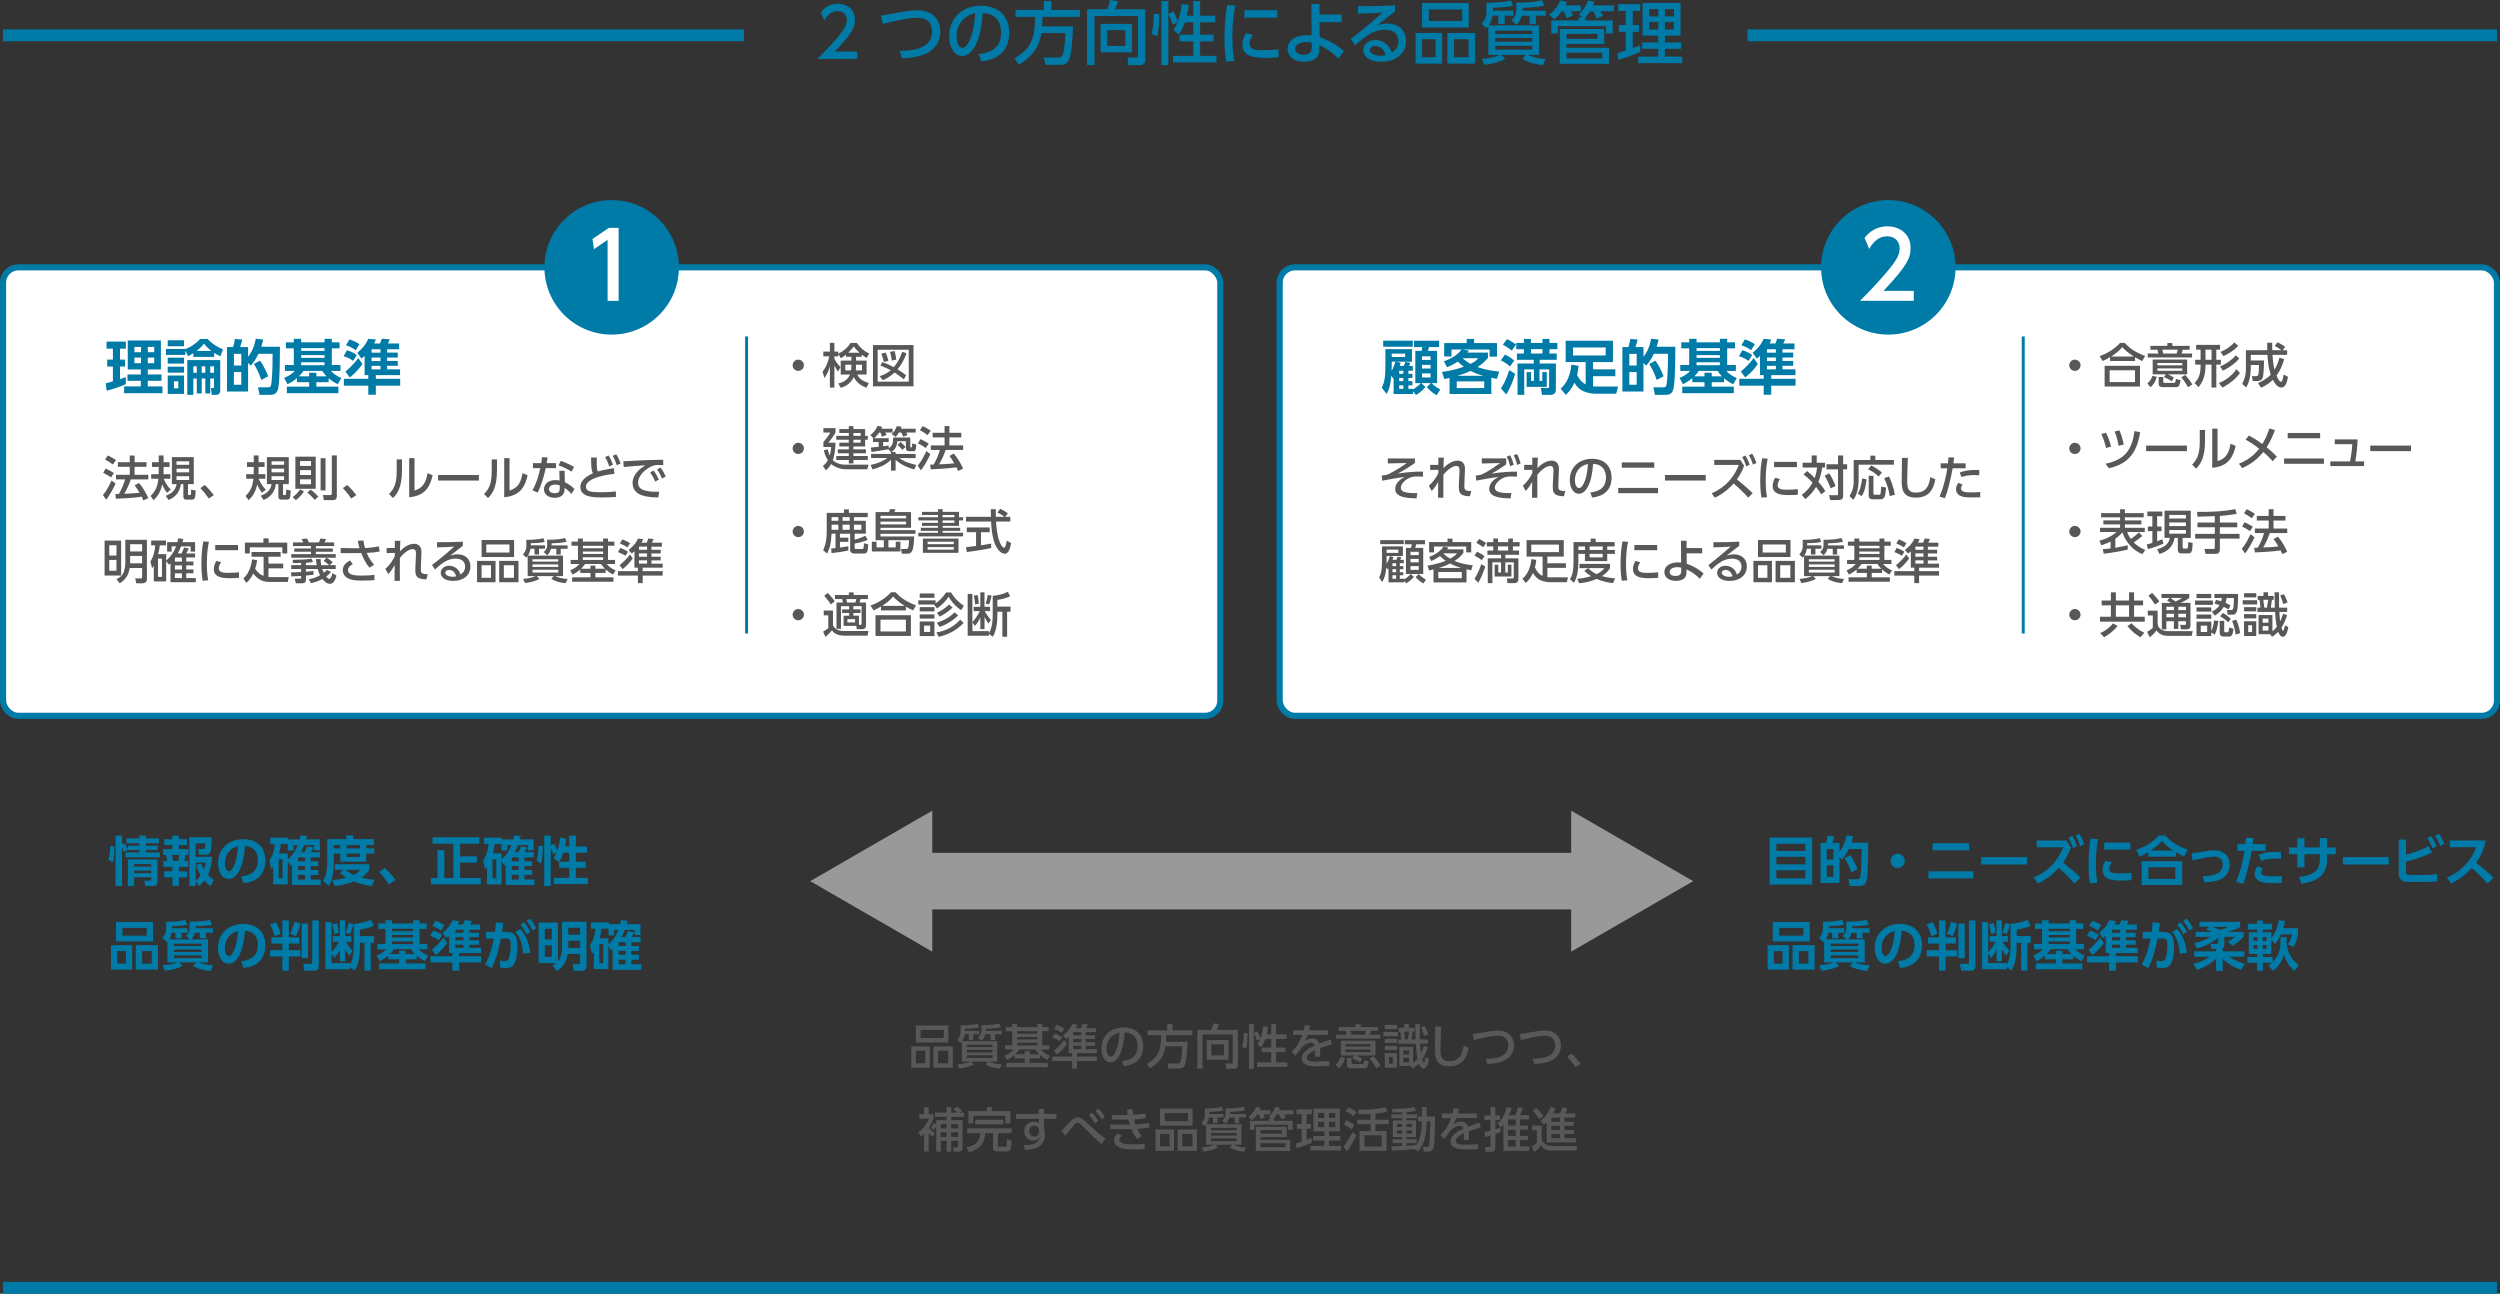 <?xml version="1.0" encoding="UTF-8"?>
<svg id="_レイヤー_2" data-name="レイヤー 2" xmlns="http://www.w3.org/2000/svg" viewBox="0 0 842.06 435.76">
  <rect x="0" y="0" width="842.06" height="435.76" fill="#333333" stroke="none"/>
  <defs>
    <style>
      .cls-1 {
        stroke: #999;
        stroke-width: 19.04px;
      }

      .cls-1, .cls-2, .cls-3, .cls-4 {
        stroke-miterlimit: 10;
      }

      .cls-1, .cls-3, .cls-4 {
        fill: none;
      }

      .cls-2, .cls-3, .cls-4 {
        stroke: #007ba7;
      }

      .cls-2, .cls-5 {
        fill: #fff;
      }

      .cls-3 {
        stroke-width: 4px;
      }

      .cls-4 {
        stroke-width: 2.06px;
      }

      .cls-6 {
        fill: #595757;
      }

      .cls-6, .cls-7, .cls-5, .cls-8 {
        stroke-width: 0px;
      }

      .cls-7 {
        fill: #999;
      }

      .cls-8 {
        fill: #007ba7;
      }
    </style>
  </defs>
  <g id="_1" data-name="#1">
    <g>
      <g>
        <line class="cls-5" x1="1.03" y1="11.9" x2="250.58" y2="11.9"/>
        <line class="cls-3" x1="1.03" y1="11.9" x2="250.58" y2="11.9"/>
      </g>
      <g>
        <line class="cls-5" x1="841.03" y1="433.76" x2="1.03" y2="433.76"/>
        <line class="cls-3" x1="841.03" y1="433.76" x2="1.03" y2="433.76"/>
      </g>
      <g>
        <line class="cls-5" x1="588.62" y1="11.9" x2="841.03" y2="11.9"/>
        <line class="cls-3" x1="588.62" y1="11.9" x2="841.03" y2="11.9"/>
      </g>
      <g>
        <rect class="cls-5" x="1.03" y="90.05" width="410" height="151.05" rx="5.14" ry="5.14"/>
        <rect class="cls-4" x="1.03" y="90.05" width="410" height="151.05" rx="5.14" ry="5.14"/>
      </g>
      <g>
        <path class="cls-8" d="M35.59,129.11c.76-.18,1.4-.34,2.44-.64v-5.02h-1.92v-2.34h1.92v-3.68h-2.14v-2.38h6.5v2.38h-1.96v3.68h1.72v2.34h-1.72v4.26c1.1-.36,1.44-.48,1.96-.7v2.38c-1.74.82-4.96,1.82-6.46,2.2l-.34-2.48ZM43.03,114.68h11.16v9.76h-4.42v1.7h4.62v2.12h-4.62v1.9h4.96v2.28h-12.92v-2.28h5.62v-1.9h-4.5v-2.12h4.5v-1.7h-4.4v-9.76ZM45.29,116.86v1.78h2.22v-1.78h-2.22ZM45.29,120.44v1.9h2.22v-1.9h-2.22ZM49.78,116.86v1.78h2.16v-1.78h-2.16ZM49.78,120.44v1.9h2.16v-1.9h-2.16Z"/>
        <path class="cls-8" d="M69.92,114.16c.68.74,2.06,2.18,5.18,3.52l-.88,2.34c-.96-.46-1.4-.72-2.08-1.18v1.38h-7.02v-1.26c-.78.5-1.16.7-1.8,1.02l-.88-1.96v1.54h-6.56v-2.02h6.56v.04c2.38-.92,4.06-2.34,4.98-3.42h2.5ZM61.97,114.6v2.02h-5.48v-2.02h5.48ZM61.97,120.46v2h-5.48v-2h5.48ZM61.97,123.51v2.02h-5.48v-2.02h5.48ZM61.97,126.49v6.2h-5.48v-6.2h5.48ZM60.05,128.43h-1.46v2.36h1.46v-2.36ZM70.82,132.53h-1.66v-5.02h-1.22v5.02h-1.66v-5.02h-1.16v5.5h-2.04v-11.72h11.1v10.2c0,.34-.02,1.52-1.54,1.52h-1.3l-.3-2.3h.58c.38,0,.46-.06.46-.38v-2.82h-1.26v5.02ZM66.28,123.39h-1.16v2.18h1.16v-2.18ZM71.22,118.2c-1.4-1.08-1.9-1.68-2.5-2.46-.94,1.18-1.48,1.62-2.52,2.46h5.02ZM69.16,123.39h-1.22v2.18h1.22v-2.18ZM72.08,123.39h-1.26v2.18h1.26v-2.18Z"/>
        <path class="cls-8" d="M88.64,114.38c-.16.74-.28,1.26-.64,2.42h6.28c0,3.08,0,11.24-.56,13.88-.32,1.46-.84,2.32-2.84,2.32h-3.46l-.5-2.54h3.22c.72,0,1.06-.06,1.24-1.12.1-.58.48-4.18.44-10.18h-4.76c-.62,1.28-1.24,2.46-2.56,4l-.94-.9v9.62h-7.1v-14.98h2.02c.4-1.12.56-2.22.64-2.74l2.46.2c-.22,1.08-.36,1.6-.72,2.54h2.7v3.3c1.28-1.72,2.04-3.24,2.6-6.12l2.48.3ZM81.27,119.18h-2.48v3.94h2.48v-3.94ZM81.27,125.31h-2.48v4.28h2.48v-4.28ZM88,127.97c-.64-1.96-1.32-3.48-2.5-5.38l2.08-1.12c1.26,1.72,2.14,3.76,2.76,5.28l-2.34,1.22Z"/>
        <path class="cls-8" d="M110.7,128.73h-4.14v1.52h7.42v2.2h-17.36v-2.2h7.5v-1.52h-4.1v-1.38c-1.02.88-1.8,1.4-3.2,2.04l-1.12-2.14c.74-.26,2.38-.94,3.54-2.3h-3.28v-2h3v-5.62h-2.66v-2.02h2.66v-1.2h2.48v1.2h7.86v-1.2h2.46v1.2h2.62v2.02h-2.62v5.62h2.92v2h-3.22c1.08,1.14,2,1.72,3.52,2.38l-1.2,2.1c-1.72-.88-2.34-1.4-3.08-2.02v1.32ZM109.98,126.75c-.72-.76-1.02-1.18-1.42-1.8h-6.36c-.54.78-.9,1.2-1.52,1.8h3.44v-1.2h2.44v1.2h3.42ZM109.3,117.26h-7.86v.92h7.86v-.92ZM109.3,119.62h-7.86v.92h7.86v-.92ZM109.3,122.02h-7.86v.98h7.86v-.98Z"/>
        <path class="cls-8" d="M116.87,117.96c1.92.62,2.86,1.3,3.32,1.62l-1.24,1.98c-.82-.62-1.5-1-3.22-1.6l1.14-2ZM122.81,119.88c-.4.38-.6.52-1.08.9l-1.4-1.96c1.56-1.26,2.92-2.72,3.7-4.7l2.58.24c-.16.4-.3.78-.58,1.32h1.98c.2-.44.46-1.18.58-1.6l2.7.22c-.18.46-.34.86-.64,1.38h3.78v1.96h-4.04v1.12h3.6v1.66h-3.6v1.16h3.6v1.64h-3.6v1.18h4.36v1.96h-8.16v1.22h8.2v2.32h-8.2v3.06h-2.54v-3.06h-8.22v-2.32h8.22v-1.22h-1.24v-6.48ZM116.35,125.13c1.32-1.04,3.12-2.84,4.32-4.52l1.4,1.96c-1.52,2.4-3.58,4.02-4.24,4.56l-1.48-2ZM117.71,114.32c1.36.44,2.22.86,3.36,1.6l-1.24,2.04c-.6-.42-1.5-1.04-3.3-1.68l1.18-1.96ZM125.16,117.64v1.14h3v-1.14h-3ZM125.16,120.42v1.2h3v-1.2h-3ZM125.16,123.23v1.2h3v-1.2h-3Z"/>
      </g>
      <g>
        <path class="cls-8" d="M36.51,289.51c.49-1.42.58-2.92.56-4.45l1.46.04c.02,1.98-.11,3.91-.54,5.37l-1.48-.95ZM41.68,286.98c-.18-.58-.23-.72-.58-1.57v13.04h-2.18v-17h2.18v3.04l.94-.45c.4.72.72,1.48,1.03,2.25l-1.39.68ZM46.94,281.45h2.21v.95h4.36v1.64h-4.36v.83h4.02v1.4h-4.02v.85h4.72v1.66h-11.61v-1.66h4.68v-.85h-3.85v-1.4h3.85v-.83h-4.34v-1.64h4.34v-.95ZM53.06,289.48v7.06c0,1.37-.2,1.91-1.87,1.91h-2.21l-.4-1.82h1.89c.43,0,.43-.2.43-.54v-.61h-5.73v2.97h-2.11v-8.97h9.99ZM45.17,291.04v.85h5.73v-.85h-5.73ZM45.17,293.24v.86h5.73v-.86h-5.73Z"/>
        <path class="cls-8" d="M58.06,281.5h2.18v1.17h2.72v1.98h-2.72v1.35h3.26v1.96h-.97c-.2.95-.23,1.21-.45,2.03h1.33v2h-3.17v1.49h2.75v2.05h-2.75v2.84h-2.18v-2.84h-2.74v-2.05h2.74v-1.49h-3.04v-2h1.31c-.07-.54-.22-1.39-.43-2.03h-.99v-1.96h3.15v-1.35h-2.74v-1.98h2.74v-1.17ZM57.9,287.97c.23,1.03.32,1.6.4,2.03h1.78c.16-.67.25-1.33.32-2.03h-2.5ZM65.89,296.72v1.67h-2.11v-16.38h7.51c0,.67-.07,3.96-.41,4.86-.09.27-.38,1.01-1.46,1.01h-2.38l-.36-1.89h1.69c.54,0,.72,0,.79-1.93h-3.28v4.54h5.58c-.13,1.62-.47,4.27-1.42,6.1.61.63,1.19,1.1,2.02,1.69l-1.12,2.02c-.52-.32-1.08-.68-2.09-1.84-.54.74-1.08,1.26-1.75,1.87l-1.22-1.73ZM67.75,290.86c.22.54.47,1.12.95,2.02.49-1.21.56-1.76.63-2.36h-3.44v6.16c.5-.43,1.01-.85,1.71-1.84-1.06-1.73-1.37-2.92-1.53-3.55l1.67-.43Z"/>
        <path class="cls-8" d="M81.24,295.19c2.27-.22,5.62-1.08,5.62-5.46,0-2.81-1.51-4.61-4.34-4.81-.31,4.92-1.82,11.13-5.53,11.13-2.29,0-3.56-2.57-3.56-5.28,0-5.19,3.89-8.12,8.44-8.12,5.37,0,7.53,3.49,7.53,7.18,0,2.12-.68,4.36-2.48,5.87-1.26,1.06-3.08,1.6-4.9,1.78l-.77-2.3ZM75.75,290.83c0,.85.27,2.63,1.35,2.63.95,0,2.54-1.89,3.1-8.41-2.75.59-4.45,2.81-4.45,5.78Z"/>
        <path class="cls-8" d="M103.39,281.61c-.2.72-.22.81-.31,1.1h4.66v3.67h-2v-1.73h-3.29c-.31.83-.54,1.39-1.03,2.39h1.21c.34-.68.45-.95.83-1.96l2.07.34c-.11.31-.23.65-.79,1.62h3.04v1.76h-3.13v1.3h2.57v1.66h-2.57v1.28h2.57v1.66h-2.57v1.55h3.37v1.85h-9.69v-6.95c-.16.14-.22.2-.49.41l-.92-1.57v7.89h-4.9v-5.83c-.18.27-.27.38-.61.76l-.7-2.95c1.19-1.58,1.73-3.91,1.84-5.6h-1.53v-2.12h6.03v.58h3.83c.14-.59.2-.86.31-1.37l2.2.27ZM95.17,289.42h-1.3v6.41h1.3v-6.41ZM96.92,289.42c2.14-1.66,2.95-3.73,3.35-4.77h-1.4v1.84h-1.93v-2.23h-2.32c-.18,1.48-.34,2.2-.61,3.19h2.92v1.98ZM100.43,288.79s-.04.04-.05.07v1.24h2.34v-1.31h-2.29ZM102.72,291.73h-2.34v1.31h2.34v-1.31ZM102.72,294.68h-2.34v1.57h2.34v-1.57Z"/>
        <path class="cls-8" d="M110.22,282.65h6.41v-1.24h2.32v1.24h7v1.98h-2.59v1.13h2.68v1.73h-2.68v2.74h-8.73v-2.74h-2.21v3.31c0,1.51-.11,4.86-1.66,7.56l-1.89-1.67c1.01-1.84,1.35-3.87,1.35-6v-8.05ZM115.7,292.97h-2.84v-1.89h11.51v1.89c-.32.52-.9,1.49-2.68,2.63,1.98.5,3.44.63,4.45.7l-.88,2.14c-1.08-.13-3.35-.41-6.07-1.53-2.79,1.15-5.51,1.42-6.45,1.51l-.81-2c.92-.07,2.5-.22,4.74-.81-1.28-.83-1.69-1.24-2.14-1.73l1.19-.92ZM112.4,284.63v1.13h2.21v-1.13h-2.21ZM116.45,292.97c.99.9,1.94,1.39,2.63,1.73,1.44-.7,1.84-1.17,2.3-1.73h-4.93ZM116.74,284.63v1.13h4.52v-1.13h-4.52ZM116.74,287.5v1.13h4.52v-1.13h-4.52Z"/>
        <path class="cls-8" d="M131.03,297.87c-.36-.52-1.51-2.23-3.35-4.2l1.93-1.3c1.22,1.08,2.79,2.88,3.64,4.02l-2.21,1.48Z"/>
        <path class="cls-8" d="M145.68,282.01h15.77v2.16h-6.48v4.27h5.67v2.11h-5.67v5.17h6.95v2.14h-16.78v-2.14h2.23v-9.36h2.29v9.36h3.06v-11.54h-7.04v-2.16Z"/>
        <path class="cls-8" d="M175.39,281.61c-.2.72-.22.81-.31,1.1h4.66v3.67h-2v-1.73h-3.29c-.31.83-.54,1.39-1.03,2.39h1.21c.34-.68.45-.95.83-1.96l2.07.34c-.11.31-.23.65-.79,1.62h3.04v1.76h-3.13v1.3h2.57v1.66h-2.57v1.28h2.57v1.66h-2.57v1.55h3.37v1.85h-9.69v-6.95c-.16.14-.22.2-.49.41l-.92-1.57v7.89h-4.9v-5.83c-.18.27-.27.38-.61.76l-.7-2.95c1.19-1.58,1.73-3.91,1.84-5.6h-1.53v-2.12h6.03v.58h3.83c.14-.59.2-.86.31-1.37l2.2.27ZM167.17,289.42h-1.3v6.41h1.3v-6.41ZM168.92,289.42c2.14-1.66,2.95-3.73,3.35-4.77h-1.4v1.84h-1.93v-2.23h-2.32c-.18,1.48-.34,2.2-.61,3.19h2.92v1.98ZM172.43,288.79s-.04.04-.05.07v1.24h2.34v-1.31h-2.29ZM174.72,291.73h-2.34v1.31h2.34v-1.31ZM174.72,294.68h-2.34v1.57h2.34v-1.57Z"/>
        <path class="cls-8" d="M182.82,284.9c-.04,3.71-.29,4.93-.56,5.91l-1.48-.9c.43-1.37.58-3.73.59-5.02l1.44.02ZM188.29,290.31l-.04.07-1.78-1.39c.31-.45.7-1.04,1.06-1.89l-1.15.72c-.29-1.01-.47-1.53-.88-2.43v13.05h-2.18v-17h2.18v3.44l1.15-.7c.65,1.12,1.04,2.29,1.08,2.38.68-1.87.81-3.6.86-4.41l2.14.34c-.05.63-.11,1.28-.41,2.65h1.39v-3.69h2.25v3.69h3.78v2.09h-3.78v3.02h3.35v2.05h-3.35v3.38h4.09v2.09h-11.52v-2.09h5.19v-3.38h-3.42v-2ZM191.71,290.25v-3.02h-2c-.56,1.66-1.13,2.66-1.39,3.02h3.38Z"/>
        <path class="cls-8" d="M44.52,318.37v8.23h-7.15v-8.23h7.15ZM51.55,310.54v6.55h-12.46v-6.55h12.46ZM39.46,320.37v4.21h2.95v-4.21h-2.95ZM41.25,312.52v2.63h8.16v-2.63h-8.16ZM53.2,318.37v8.23h-7.44v-8.23h7.44ZM47.87,320.37v4.21h3.24v-4.21h-3.24Z"/>
        <path class="cls-8" d="M63.96,316.38l-1.33-1.19c.95-.81,1.24-1.82,1.24-2.61v-2.14c3.96-.02,5.62-.32,6.82-.61l.77,1.64c-1.87.45-5.38.52-5.6.52v.67h5.87v1.51h-2.39v1.85h-2.03v-1.85h-1.69c-.16.67-.41,1.44-1.17,2.21h5.64v7.81h-3.26c1.75.63,2.99.88,4.97.92l-.88,1.93c-.58-.05-3.39-.27-5.89-1.66l1.1-1.19h-5.8l1.12,1.21c-1.96.9-3.39,1.28-5.89,1.58l-.85-1.89c2.92-.16,4.39-.65,4.99-.9h-3.28v-7.04c-.05.05-.09.09-.23.22l-1.51-1.51c.94-.86,1.3-2.07,1.3-3.04v-2.36c2.03,0,4.41-.09,6.46-.61l.72,1.66c-.74.14-2.02.41-5.2.45v.7h5.22v1.51h-2.02v1.85h-2.05v-1.85h-1.31c-.05.54-.32,1.55-.79,2.21h6.97ZM67.89,317.85h-9.27v.83h9.27v-.83ZM67.89,319.8h-9.27v.86h9.27v-.86ZM67.89,321.79h-9.27v.94h9.27v-.94Z"/>
        <path class="cls-8" d="M81.24,323.74c2.27-.22,5.62-1.08,5.62-5.46,0-2.81-1.51-4.61-4.34-4.81-.31,4.92-1.82,11.13-5.53,11.13-2.29,0-3.56-2.57-3.56-5.28,0-5.19,3.89-8.12,8.44-8.12,5.37,0,7.53,3.49,7.53,7.18,0,2.12-.68,4.36-2.48,5.87-1.26,1.06-3.08,1.6-4.9,1.78l-.77-2.3ZM75.75,319.38c0,.85.27,2.63,1.35,2.63.95,0,2.54-1.89,3.1-8.41-2.75.59-4.45,2.81-4.45,5.78Z"/>
        <path class="cls-8" d="M92.91,310.6c.56.86,1.31,2.52,1.64,3.91l-2.03.81c-.56-1.98-1.01-2.95-1.57-3.89l1.96-.83ZM95.12,310.04h2.16v5.67h3.51v2.09h-3.51v2.25h3.94v2.11h-3.94v4.81h-2.16v-4.81h-4.16v-2.11h4.16v-2.25h-3.71v-2.09h3.71v-5.67ZM101.22,311.03c-.41,1.93-1.21,3.56-1.55,4.29l-1.93-.77c.32-.67.86-1.76,1.4-4.05l2.07.54ZM101.62,311.1h2.12v11.63h-2.12v-11.63ZM105.17,310.04h2.2v15.39c0,.88-.36,1.53-1.58,1.53h-3.24l-.4-2.3h2.67c.32,0,.36-.14.36-.49v-14.13Z"/>
        <path class="cls-8" d="M119.17,311.19c2.41-.22,3.98-.59,5.82-1.39l.92,2.07c-1.46.65-3.19,1.04-4.66,1.22v2.2h4.75v2.3h-1.12v9.33h-2.11v-9.33h-1.53v1.33c0,2.52-.4,5.96-1.76,7.99l-1.57-1.17v.74h-8.3v-15.9h2.05v10.16c.56-.61,1.53-1.69,2.52-3.51h-2.03v-1.93h2.32v-5.31h1.8v5.31h2.05v1.93h-1.85c.36.61,1.03,1.62,2.27,3.01l-1.06,1.71c-.67-.94-.88-1.3-1.4-2.23v4.07h-1.8v-3.82c-.83,1.51-1.48,2.23-1.87,2.7l-.94-1.57v3.29h6.25v.65c.99-1.82,1.26-4.65,1.26-6.18v-7.69ZM112.63,314.63c-.14-1.15-.34-1.96-.72-3.28l1.57-.4c.2.65.56,2.11.68,3.17l-1.53.5ZM116.47,314.05c.38-.92.77-2.21.95-3.13l1.6.36c-.2.92-.61,2.23-1.13,3.37l-1.42-.59Z"/>
        <path class="cls-8" d="M140.38,323.13h-3.73v1.37h6.68v1.98h-15.63v-1.98h6.75v-1.37h-3.69v-1.24c-.92.79-1.62,1.26-2.88,1.84l-1.01-1.93c.67-.23,2.14-.85,3.19-2.07h-2.95v-1.8h2.7v-5.06h-2.39v-1.82h2.39v-1.08h2.23v1.08h7.08v-1.08h2.21v1.08h2.36v1.82h-2.36v5.06h2.63v1.8h-2.9c.97,1.03,1.8,1.55,3.17,2.14l-1.08,1.89c-1.55-.79-2.11-1.26-2.77-1.82v1.19ZM139.73,321.34c-.65-.68-.92-1.06-1.28-1.62h-5.73c-.49.7-.81,1.08-1.37,1.62h3.1v-1.08h2.2v1.08h3.08ZM139.12,312.81h-7.08v.83h7.08v-.83ZM139.12,314.94h-7.08v.83h7.08v-.83ZM139.12,317.1h-7.08v.88h7.08v-.88Z"/>
        <path class="cls-8" d="M145.93,313.44c1.73.56,2.57,1.17,2.99,1.46l-1.12,1.78c-.74-.56-1.35-.9-2.9-1.44l1.03-1.8ZM151.28,315.17c-.36.34-.54.47-.97.81l-1.26-1.76c1.4-1.13,2.63-2.45,3.33-4.23l2.32.22c-.14.36-.27.7-.52,1.19h1.78c.18-.4.41-1.06.52-1.44l2.43.2c-.16.41-.31.77-.58,1.24h3.4v1.76h-3.64v1.01h3.24v1.49h-3.24v1.04h3.24v1.48h-3.24v1.06h3.93v1.76h-7.35v1.1h7.38v2.09h-7.38v2.75h-2.29v-2.75h-7.4v-2.09h7.4v-1.1h-1.12v-5.83ZM145.47,319.89c1.19-.94,2.81-2.56,3.89-4.07l1.26,1.76c-1.37,2.16-3.22,3.62-3.82,4.1l-1.33-1.8ZM146.69,310.16c1.22.4,2,.77,3.02,1.44l-1.12,1.84c-.54-.38-1.35-.94-2.97-1.51l1.06-1.76ZM153.39,313.15v1.03h2.7v-1.03h-2.7ZM153.39,315.66v1.08h2.7v-1.08h-2.7ZM153.39,318.18v1.08h2.7v-1.08h-2.7Z"/>
        <path class="cls-8" d="M163.38,324.86c1.84-3.19,2.54-6.55,2.99-8.73l-2.65.02v-2.27h3.01c.13-.92.2-1.57.31-3.2l2.48.2c-.11.85-.23,1.87-.4,3.01h1.44c2.59,0,3.71,1.17,3.71,4.95,0,6.55-2.05,7.22-3.87,7.22-.9,0-1.53-.13-1.96-.22l-.11-2.32c.5.11,1.06.23,1.58.23.9,0,1.42-.45,1.69-1.48.32-1.3.43-2.72.43-3.85,0-1.26-.02-2.34-1.71-2.32l-1.6.02c-.63,3.26-1.51,6.82-3.13,9.97l-2.21-1.22ZM176.21,321.24c-.29-4.72-1.98-6.59-2.59-7.27l1.6-1.13c2.2,2.43,3.04,5.17,3.38,8.08l-2.39.32ZM176.48,310.65c.92,1.04,1.51,2.02,2.14,3.21l-1.21.86c-.67-1.39-1.15-2.14-2.07-3.26l1.13-.81ZM178.48,309.39c.86.97,1.37,1.78,2.16,3.21l-1.21.86c-.68-1.39-1.15-2.12-2.09-3.26l1.13-.81Z"/>
        <path class="cls-8" d="M189.3,310.47h8.25v14.96c0,1.06-.79,1.58-1.67,1.58h-2.57l-.45-2.23h1.91c.38,0,.63-.05.63-.7v-2.77h-4.16c-.23,1.46-.83,3.94-3.62,5.76l-1.53-1.89c.36-.2.76-.4,1.22-.79h-5.87v-13.65h6.48v13.07c.29-.32.58-.72.76-1.17.5-1.35.63-2.66.63-3.91v-8.26ZM185.86,312.83h-2.36v3.62h2.36v-3.62ZM185.86,318.41h-2.36v3.89h2.36v-3.89ZM195.38,312.49h-3.96v2.34h3.96v-2.34ZM195.38,316.83h-3.96v2.43h3.96v-2.43Z"/>
        <path class="cls-8" d="M211.39,310.16c-.2.72-.22.81-.31,1.1h4.66v3.67h-2v-1.73h-3.29c-.31.83-.54,1.39-1.03,2.39h1.21c.34-.68.45-.95.83-1.96l2.07.34c-.11.31-.23.65-.79,1.62h3.04v1.76h-3.13v1.3h2.57v1.66h-2.57v1.28h2.57v1.66h-2.57v1.55h3.37v1.85h-9.69v-6.95c-.16.14-.22.2-.49.41l-.92-1.57v7.89h-4.9v-5.83c-.18.27-.27.38-.61.76l-.7-2.95c1.19-1.58,1.73-3.91,1.84-5.6h-1.53v-2.12h6.03v.58h3.83c.14-.59.2-.86.31-1.37l2.2.27ZM203.17,317.98h-1.3v6.41h1.3v-6.41ZM204.92,317.98c2.14-1.66,2.95-3.73,3.35-4.77h-1.4v1.84h-1.93v-2.23h-2.32c-.18,1.48-.34,2.2-.61,3.19h2.92v1.98ZM208.43,317.35s-.04.04-.05.07v1.24h2.34v-1.31h-2.29ZM210.72,320.28h-2.34v1.31h2.34v-1.31ZM210.72,323.24h-2.34v1.57h2.34v-1.57Z"/>
      </g>
      <g>
        <path class="cls-8" d="M288.76,17.38v2.48h-13.43c2-2,4.12-4.16,6.46-6.92,2.78-3.27,3.45-4.62,3.45-6.16,0-1.79-1.24-3.04-3.1-3.04-2.71,0-4.07,2.41-4.51,3.15l-1.15-2.74c1.43-1.89,3.36-2.9,5.73-2.9,2.6,0,5.77,1.49,5.77,5.45,0,2.6-1.08,4.6-6.76,10.67h7.54Z"/>
        <path class="cls-8" d="M303,17.11c2.78,0,10.95-.05,10.95-6.46,0-2.12-1.01-4.67-5.1-4.67-2.09,0-5.5.57-11.5,2.09l-.62-2.85c.92-.16,5.54-.94,6.19-1.06,2.46-.44,4.37-.71,6.14-.71,5.2,0,7.66,3.36,7.66,7.15,0,1.82-.55,5.77-5.47,7.75-1.43.58-3.89,1.2-7.47,1.27l-.76-2.51Z"/>
        <path class="cls-8" d="M329.65,18.19c2.44-.23,7.57-1.06,7.57-7.22,0-2.55-1.06-6.35-6.21-6.6-.71,10.23-3.77,14.49-6.94,14.49-2.67,0-4.37-3.06-4.37-6.6,0-6.46,4.78-10.33,10.69-10.33,7.15,0,9.54,4.78,9.54,9.11,0,8.69-7.8,9.47-9.43,9.63l-.85-2.48ZM322.18,12.33c0,1.33.48,3.77,1.98,3.77.87,0,1.52-.78,2.07-1.79,1.56-2.85,2-6.37,2.28-9.82-4.14.76-6.32,4.05-6.32,7.84Z"/>
        <path class="cls-8" d="M350.72,11.13c-.46,2.83-1.17,6.69-7.54,10.69l-1.47-2.23c5.29-2.99,6.9-6.23,6.94-13.91h-6.58v-2.35h9.52V.35h2.53v2.99h9.61v2.35h-12.6c-.02.8-.02,1.72-.14,3.2h10.42c-.07,2.16-.23,8.71-1.36,11.22-.57,1.26-1.24,1.72-2.97,1.72h-4.99l-.46-2.46h5.01c.41,0,1.01,0,1.43-1.24.09-.3.6-2.02.78-6.99h-8.14Z"/>
        <path class="cls-8" d="M383.31,5.38h-14.65v16.56h-2.51V3.13h6.78c.44-.94.74-1.89,1.01-3.13l2.6.48c-.28,1.15-.85,2.37-.99,2.64h10.21v16.74c0,1.68-.64,2.07-2.02,2.07h-3.63l-.32-2.55h2.97c.51,0,.55-.41.55-.76V5.38ZM381.27,8.03v9.57h-10.55v-9.57h10.55ZM372.92,10.14v5.33h6.12v-5.33h-6.12Z"/>
        <path class="cls-8" d="M390.45,4.71c0,1.77-.07,5.33-.69,7.52l-1.91-.92c.62-1.63.8-5.17.8-6.6h1.79ZM391.18.35h2.35v21.62h-2.35V.35ZM399.14,7.5c-.51,1.47-1.17,2.92-2.09,4.12l-1.84-1.56c.39-.55.8-1.1,1.43-2.62l-1.7.9c-.12-.48-.58-2.14-1.36-3.61l1.63-.9c.32.53,1.06,2,1.49,3.47.92-2.44,1.22-4.99,1.33-5.93l2.39.32c-.14.92-.3,2.02-.67,3.59h2.16V.35h2.32v4.92h5.1v2.23h-5.1v4.21h4.55v2.23h-4.55v4.88h5.5v2.23h-14.65v-2.23h6.83v-4.88h-4.6v-2.23h4.6v-4.21h-2.78Z"/>
        <path class="cls-8" d="M416.09,1.89c-.34,1.66-.99,4.76-.99,10.49,0,2.74.12,5.47.67,8.14l-2.74.21c-.21-1.36-.58-3.61-.58-7.93,0-3.72.21-7.45.92-11.11l2.71.21ZM421.98,11.8c-.69.97-1.13,2.07-1.13,2.97,0,1.93,2.28,2.14,4.48,2.14,1.79,0,3.73-.09,5.31-.28v2.67c-1.24.09-2.62.21-4.25.21-3.77,0-7.93-.37-7.93-4.44,0-.78.14-2.14,1.2-3.93l2.32.67ZM430.19,3.43v2.53h-11.04v-2.53h11.04Z"/>
        <path class="cls-8" d="M444.47,12.49c2.99,1.04,6.07,2.67,8.19,4.78l-1.84,2.48c-1.38-1.49-3.84-3.43-6.42-4.53v1.31c0,3.27-2.32,4.23-5.04,4.23-4.12,0-5.68-2.16-5.68-4.3,0-3.06,3.08-4.62,6.58-4.62.67,0,1.03.05,1.52.11l-.07-10.6h2.71v3.56l7.54-.02v2.58h-7.52l.02,5.01ZM441.83,14.37c-.46-.09-1.01-.23-1.91-.23-1.72,0-3.68.69-3.68,2.35,0,.99.8,1.93,2.92,1.93,1.08,0,2.67-.34,2.67-2.21v-1.84Z"/>
        <path class="cls-8" d="M469.89,3.86c-1.84,1.36-4.02,3.13-6.02,4.69.9-.28,2.07-.62,3.47-.62,3.22,0,6.23,1.77,6.23,5.91,0,4.51-3.77,6.97-8.32,6.97-3.96,0-6.05-1.79-6.05-3.93,0-1.95,1.77-3.4,4.07-3.4,1.79,0,4.55.97,5.52,4.23,1.7-.94,2.23-2.51,2.23-3.79,0-1.68-.85-3.89-4.65-3.89s-6.74,2.28-9.93,5.27l-1.47-2.16c.67-.48,4.85-3.68,10.78-8.92-2.74.21-4.51.28-8.35.37v-2.51c5.31.05,7.52-.05,12.49-.28v2.07ZM463.19,15.5c-1.22,0-1.77.76-1.77,1.29,0,.99,1.2,2,3.63,2,.55,0,1.2-.12,1.63-.18-.48-1.72-1.54-3.1-3.5-3.1Z"/>
        <path class="cls-8" d="M485.76,11.11v10.32h-8.94v-10.32h8.94ZM494.72,1.01v8.23h-15.73V1.01h15.73ZM479,13.22v6.07h4.55v-6.07h-4.55ZM481.27,3.17v3.91h11.22v-3.91h-11.22ZM496.86,11.11v10.32h-9.34v-10.32h9.34ZM489.76,13.22v6.07h4.9v-6.07h-4.9Z"/>
        <path class="cls-8" d="M518.41,8.58v9.91h-3.91c2.44.97,3.96,1.29,6.14,1.36l-.94,2.05c-.97-.07-3.91-.28-6.97-2.05l1.17-1.36h-8.19l1.29,1.38c-2.37,1.13-3.89,1.56-7.01,1.95l-.87-1.98c2.85-.25,4.46-.64,6.12-1.36h-3.93v-9.68c-.23.3-.37.44-.67.74l-1.63-1.54c.53-.6,1.66-1.89,1.66-3.86V.94c4.02,0,6.19-.25,8.28-.8l.64,1.82c-1.36.3-2.9.57-6.76.62v1.03h6.9v1.66h-2.9v2.76h-2.18v-2.76h-1.98c-.11.78-.28,1.86-1.2,3.31h16.95ZM516.11,10.33h-12.46v1.15h12.46v-1.15ZM516.11,12.81h-12.46v1.24h12.46v-1.24ZM516.11,15.41h-12.46v1.33h12.46v-1.33ZM512.89,3.61h7.75v1.66h-3.33v2.76h-2.12v-2.76h-2.62c-.35,1.36-.78,2.12-1.84,3.1l-1.68-1.56c.71-.6,1.68-1.4,1.68-3.47V.9c3.45,0,6-.16,8.67-.83l.78,1.79c-1.86.51-5.31.74-7.29.78v.97Z"/>
        <path class="cls-8" d="M532.45,1.79v2h-3.36c.28.44.55.99.71,1.45l-2.16.85c-.23-.76-.64-1.75-.94-2.3h-.62c-.14.18-1.22,1.75-2.58,2.74l-1.68-1.61c1.91-1.38,3.29-3.45,3.68-4.76l2.25.44c-.11.41-.18.6-.46,1.2h5.15ZM533.96,6.9h9.24v4.37h-2.23v-2.46h-16.26v2.46h-2.18v-4.37h9.2v-1.1h1.33l-1.33-.94c.62-.55,2.32-2.12,3.13-4.67l2.16.35c-.09.32-.16.67-.41,1.26h6.97v2h-4.55c.32.46.64.94.9,1.52l-2.12.9c-.18-.41-.64-1.59-1.15-2.41h-1.1c-.41.64-.87,1.36-1.59,2.02v1.08ZM540.33,9.77v5.04h-12.69v1.29h14.35v5.4h-16.63v-11.73h14.97ZM527.64,11.43v1.66h10.39v-1.66h-10.39ZM527.64,17.75v1.93h12.05v-1.93h-12.05Z"/>
        <path class="cls-8" d="M544.73,17.91c.64-.18.81-.23,2.87-.9v-6.28h-2.32v-2.32h2.32V3.7h-2.53V1.4h7.4v2.3h-2.51v4.71h2.12v2.32h-2.12v5.45c.78-.28,1.43-.53,2.51-.97v2.25c-1.89.87-5.08,2.09-7.4,2.67l-.35-2.23ZM553.26.99h12.79v11.01h-5.27v2.3h5.5v2.14h-5.5v2.62h5.84v2.21h-14.83v-2.21h6.74v-2.62h-5.4v-2.14h5.4v-2.3h-5.27V.99ZM555.47,3.08v2.44h3.06v-2.44h-3.06ZM555.47,7.4v2.55h3.06v-2.55h-3.06ZM560.78,3.08v2.44h3.06v-2.44h-3.06ZM560.78,7.4v2.55h3.06v-2.55h-3.06Z"/>
      </g>
      <g>
        <path class="cls-8" d="M610.4,282.11v15.84h-14.35v-15.84h14.35ZM598.32,286.62h9.78v-2.41h-9.78v2.41ZM598.32,288.58v2.56h9.78v-2.56h-9.78ZM598.32,293.12v2.72h9.78v-2.72h-9.78Z"/>
        <path class="cls-8" d="M624.17,281.66c-.14.67-.25,1.13-.58,2.18h5.65c0,2.77,0,10.12-.5,12.5-.29,1.31-.76,2.09-2.56,2.09h-3.12l-.45-2.29h2.9c.65,0,.95-.05,1.12-1.01.09-.52.43-3.76.4-9.17h-4.29c-.56,1.15-1.12,2.21-2.3,3.6l-.85-.81v8.66h-6.39v-13.49h1.82c.36-1.01.5-2,.58-2.47l2.21.18c-.2.97-.32,1.44-.65,2.29h2.43v2.97c1.15-1.55,1.84-2.92,2.34-5.51l2.23.27ZM617.54,285.98h-2.23v3.55h2.23v-3.55ZM617.54,291.49h-2.23v3.85h2.23v-3.85ZM623.59,293.89c-.58-1.76-1.19-3.13-2.25-4.84l1.87-1.01c1.13,1.55,1.93,3.38,2.48,4.75l-2.11,1.1Z"/>
        <path class="cls-8" d="M641.58,289.95c0,1.3-1.06,2.39-2.4,2.39s-2.39-1.08-2.39-2.39,1.12-2.4,2.39-2.4,2.4,1.06,2.4,2.4Z"/>
        <path class="cls-8" d="M664.65,293.49v2.38h-15.09v-2.38h15.09ZM663.27,284.02v2.38h-12.35v-2.38h12.35Z"/>
        <path class="cls-8" d="M682.76,288.69v2.5h-15.45v-2.5h15.45Z"/>
        <path class="cls-8" d="M697.49,285.43c-.59,1.82-1.49,3.55-2.61,5.11,3.71,2.97,3.85,3.08,5.83,5.04l-1.98,2c-2.21-2.47-4.03-4.16-5.31-5.24-2.32,2.56-4.83,4.27-7.02,5.22l-1.37-2c4.57-1.89,8.19-5.56,9.92-10.19h-8.93v-2.27h9.96l1.51,2.32ZM697.92,281.5c.77,1.17,1.22,2.32,1.64,3.49l-1.31.67c-.5-1.53-.79-2.18-1.57-3.53l1.24-.63ZM700.4,280.84c.74,1.17,1.17,2.2,1.62,3.49l-1.33.67c-.47-1.49-.79-2.27-1.55-3.55l1.26-.61Z"/>
        <path class="cls-8" d="M706.7,282.67c-.23,1.1-.76,3.69-.76,8.26,0,3.64.34,5.53.5,6.39l-2.52.18c-.16-.99-.43-2.72-.43-6.18,0-4.74.45-7.58.67-8.84l2.54.18ZM711.31,290.5c-.72.95-.86,1.78-.86,2.18,0,1.33,1.53,1.51,3.24,1.51,1.33,0,2.9-.07,4.23-.22v2.47c-.68.07-1.78.16-3.37.16-3.31,0-6.32-.41-6.32-3.58,0-.43.04-1.6.94-3.11l2.14.59ZM717.57,283.81v2.34h-8.8v-2.34h8.8Z"/>
        <path class="cls-8" d="M735.66,288.52c-1.12-.5-1.78-.86-2.74-1.44v1.46h-9.34v-1.49c-1.01.59-1.67.95-2.88,1.48l-1.19-2.27c2.77-.92,5.69-2.63,7.54-4.83h2.3c1.12,1.26,2.94,3.08,7.54,4.83l-1.24,2.27ZM735.02,290.07v8.01h-13.67v-8.01h13.67ZM732.69,292.12h-9.06v3.92h9.06v-3.92ZM731.99,286.49c-2.29-1.53-3.24-2.59-3.82-3.22-.54.63-1.44,1.69-3.73,3.22h7.54Z"/>
        <path class="cls-8" d="M741.87,295.1c2.27-.02,6.81-.25,6.81-3.89,0-1.64-1.13-2.68-2.88-2.68-1.51,0-3.44.43-7.29,1.28l-.36-2.34c.72-.09,3.94-.65,4.59-.74,1.26-.2,2.16-.31,3.17-.31,3.53,0,5.11,2.34,5.11,4.84,0,.99-.27,4.07-4.02,5.26-1.62.52-3.37.63-4.48.65l-.65-2.07Z"/>
        <path class="cls-8" d="M753.16,296.99c.61-1.44,1.85-4.39,2.86-10.41h-2.41v-2.25h2.7c.11-1.01.14-1.33.2-2.16l2.5.09c-.16,1.31-.18,1.42-.27,2.07h4.34v2.25h-4.68c-1.01,5.38-2.02,9.02-2.81,11.16l-2.43-.76ZM762.21,292.54c-.31.4-.56.92-.56,1.37,0,1.03,1.22,1.26,3.66,1.26.49,0,2.02-.02,3.28-.14l.02,2.38c-.74.02-1.71.04-3.26.04-2.34,0-3.55-.2-4.54-.76-.88-.5-1.39-1.44-1.39-2.34,0-1.13.59-2.07.92-2.56l1.87.76ZM768.28,289.26c-.5-.02-1.17-.05-1.98-.05-2.02,0-3.37.25-4.7.74l-.83-2.02c2.02-.79,3.42-1.08,7.51-1.01v2.34Z"/>
        <path class="cls-8" d="M786.7,285.44v2.27h-2.88v1.82c0,6.12-4.7,7.56-8.61,8.12l-.9-2.25c5.71-.56,7.08-2.93,7.08-5.89v-1.8h-5.19v4.43h-2.41v-4.43h-2.77v-2.27h2.77v-3.11h2.41v3.11h5.19v-3.17h2.43v3.17h2.88Z"/>
        <path class="cls-8" d="M804.59,288.69v2.5h-15.45v-2.5h15.45Z"/>
        <path class="cls-8" d="M810.4,287.84c1.31-.32,4.25-1.06,7.62-2.86l1.13,2.23c-4.12,1.89-7.24,2.63-8.75,2.97v3.39c0,1.04.23,1.15,1.71,1.15h4.66c1.21,0,2.79-.11,4.02-.36l.14,2.45c-.86.16-2.41.25-3.51.25h-5.74c-1.96,0-3.73-.31-3.73-2.86v-11.43h2.45v5.08ZM818.86,281.61c.79,1.08,1.26,2.02,1.84,3.39l-1.37.74c-.54-1.42-.94-2.21-1.75-3.44l1.28-.68ZM821.47,280.84c.81,1.1,1.3,2.14,1.82,3.4l-1.37.74c-.54-1.46-.9-2.18-1.73-3.46l1.28-.68Z"/>
        <path class="cls-8" d="M837.24,283.09c-.74,3.66-2.07,5.89-3.22,7.49,2.74,2.16,3.71,2.95,5.85,5.08l-2.02,1.94c-1.1-1.22-2.63-2.9-5.31-5.24-1.69,1.89-4.27,4-7,5.2l-1.37-2c2.61-1.12,4.45-2.38,6.37-4.46,1.94-2.11,2.9-4.03,3.53-5.74h-8.91v-2.27h12.08Z"/>
        <path class="cls-8" d="M602.53,318.37v8.23h-7.15v-8.23h7.15ZM609.56,310.54v6.55h-12.46v-6.55h12.46ZM597.47,320.37v4.21h2.95v-4.21h-2.95ZM599.26,312.52v2.63h8.16v-2.63h-8.16ZM611.21,318.37v8.23h-7.44v-8.23h7.44ZM605.88,320.37v4.21h3.24v-4.21h-3.24Z"/>
        <path class="cls-8" d="M621.97,316.38l-1.33-1.19c.95-.81,1.24-1.82,1.24-2.61v-2.14c3.96-.02,5.62-.32,6.82-.61l.77,1.64c-1.87.45-5.38.52-5.6.52v.67h5.87v1.51h-2.39v1.85h-2.03v-1.85h-1.69c-.16.67-.41,1.44-1.17,2.21h5.64v7.81h-3.26c1.75.63,2.99.88,4.97.92l-.88,1.93c-.58-.05-3.39-.27-5.89-1.66l1.1-1.19h-5.8l1.12,1.21c-1.96.9-3.39,1.28-5.89,1.58l-.85-1.89c2.92-.16,4.39-.65,4.99-.9h-3.28v-7.04c-.05.05-.09.09-.23.22l-1.51-1.51c.94-.86,1.3-2.07,1.3-3.04v-2.36c2.03,0,4.41-.09,6.46-.61l.72,1.66c-.74.14-2.02.41-5.2.45v.7h5.22v1.51h-2.02v1.85h-2.05v-1.85h-1.31c-.05.54-.32,1.55-.79,2.21h6.97ZM625.9,317.85h-9.27v.83h9.27v-.83ZM625.9,319.8h-9.27v.86h9.27v-.86ZM625.9,321.79h-9.27v.94h9.27v-.94Z"/>
        <path class="cls-8" d="M639.25,323.74c2.27-.22,5.62-1.08,5.62-5.46,0-2.81-1.51-4.61-4.34-4.81-.31,4.92-1.82,11.13-5.53,11.13-2.29,0-3.56-2.57-3.56-5.28,0-5.19,3.89-8.12,8.44-8.12,5.37,0,7.53,3.49,7.53,7.18,0,2.12-.68,4.36-2.48,5.87-1.26,1.06-3.08,1.6-4.9,1.78l-.77-2.3ZM633.76,319.38c0,.85.27,2.63,1.35,2.63.95,0,2.54-1.89,3.1-8.41-2.75.59-4.45,2.81-4.45,5.78Z"/>
        <path class="cls-8" d="M650.91,310.6c.56.86,1.31,2.52,1.64,3.91l-2.03.81c-.56-1.98-1.01-2.95-1.57-3.89l1.96-.83ZM653.13,310.04h2.16v5.67h3.51v2.09h-3.51v2.25h3.94v2.11h-3.94v4.81h-2.16v-4.81h-4.16v-2.11h4.16v-2.25h-3.71v-2.09h3.71v-5.67ZM659.23,311.03c-.41,1.93-1.21,3.56-1.55,4.29l-1.93-.77c.32-.67.86-1.76,1.4-4.05l2.07.54ZM659.63,311.1h2.12v11.63h-2.12v-11.63ZM663.18,310.04h2.2v15.39c0,.88-.36,1.53-1.58,1.53h-3.24l-.4-2.3h2.67c.32,0,.36-.14.36-.49v-14.13Z"/>
        <path class="cls-8" d="M677.18,311.19c2.41-.22,3.98-.59,5.82-1.39l.92,2.07c-1.46.65-3.19,1.04-4.66,1.22v2.2h4.75v2.3h-1.12v9.33h-2.11v-9.33h-1.53v1.33c0,2.52-.4,5.96-1.76,7.99l-1.57-1.17v.74h-8.3v-15.9h2.05v10.16c.56-.61,1.53-1.69,2.52-3.51h-2.03v-1.93h2.32v-5.31h1.8v5.31h2.05v1.93h-1.85c.36.61,1.03,1.62,2.27,3.01l-1.06,1.71c-.67-.94-.88-1.3-1.4-2.23v4.07h-1.8v-3.82c-.83,1.51-1.48,2.23-1.87,2.7l-.94-1.57v3.29h6.25v.65c.99-1.82,1.26-4.65,1.26-6.18v-7.69ZM670.64,314.63c-.14-1.15-.34-1.96-.72-3.28l1.57-.4c.2.65.56,2.11.68,3.17l-1.53.5ZM674.48,314.05c.38-.92.77-2.21.95-3.13l1.6.36c-.2.92-.61,2.23-1.13,3.37l-1.42-.59Z"/>
        <path class="cls-8" d="M698.38,323.13h-3.73v1.37h6.68v1.98h-15.63v-1.98h6.75v-1.37h-3.69v-1.24c-.92.79-1.62,1.26-2.88,1.84l-1.01-1.93c.67-.23,2.14-.85,3.19-2.07h-2.95v-1.8h2.7v-5.06h-2.39v-1.82h2.39v-1.08h2.23v1.08h7.08v-1.08h2.21v1.08h2.36v1.82h-2.36v5.06h2.63v1.8h-2.9c.97,1.03,1.8,1.55,3.17,2.14l-1.08,1.89c-1.55-.79-2.11-1.26-2.77-1.82v1.19ZM697.74,321.34c-.65-.68-.92-1.06-1.28-1.62h-5.73c-.49.7-.81,1.08-1.37,1.62h3.1v-1.08h2.2v1.08h3.08ZM697.12,312.81h-7.08v.83h7.08v-.83ZM697.12,314.94h-7.08v.83h7.08v-.83ZM697.12,317.1h-7.08v.88h7.08v-.88Z"/>
        <path class="cls-8" d="M703.94,313.44c1.73.56,2.57,1.17,2.99,1.46l-1.12,1.78c-.74-.56-1.35-.9-2.9-1.44l1.03-1.8ZM709.29,315.17c-.36.34-.54.47-.97.81l-1.26-1.76c1.4-1.13,2.63-2.45,3.33-4.23l2.32.22c-.14.36-.27.7-.52,1.19h1.78c.18-.4.41-1.06.52-1.44l2.43.2c-.16.41-.31.77-.58,1.24h3.4v1.76h-3.64v1.01h3.24v1.49h-3.24v1.04h3.24v1.48h-3.24v1.06h3.93v1.76h-7.35v1.1h7.38v2.09h-7.38v2.75h-2.29v-2.75h-7.4v-2.09h7.4v-1.1h-1.12v-5.83ZM703.47,319.89c1.19-.94,2.81-2.56,3.89-4.07l1.26,1.76c-1.37,2.16-3.22,3.62-3.82,4.1l-1.33-1.8ZM704.7,310.16c1.22.4,2,.77,3.02,1.44l-1.12,1.84c-.54-.38-1.35-.94-2.97-1.51l1.06-1.76ZM711.4,313.15v1.03h2.7v-1.03h-2.7ZM711.4,315.66v1.08h2.7v-1.08h-2.7ZM711.4,318.18v1.08h2.7v-1.08h-2.7Z"/>
        <path class="cls-8" d="M721.38,324.86c1.84-3.19,2.54-6.55,2.99-8.73l-2.65.02v-2.27h3.01c.13-.92.2-1.57.31-3.2l2.48.2c-.11.85-.23,1.87-.4,3.01h1.44c2.59,0,3.71,1.17,3.71,4.95,0,6.55-2.05,7.22-3.87,7.22-.9,0-1.53-.13-1.96-.22l-.11-2.32c.5.11,1.06.23,1.58.23.9,0,1.42-.45,1.69-1.48.32-1.3.43-2.72.43-3.85,0-1.26-.02-2.34-1.71-2.32l-1.6.02c-.63,3.26-1.51,6.82-3.13,9.97l-2.21-1.22ZM734.22,321.24c-.29-4.72-1.98-6.59-2.59-7.27l1.6-1.13c2.2,2.43,3.04,5.17,3.38,8.08l-2.39.32ZM734.49,310.65c.92,1.04,1.51,2.02,2.14,3.21l-1.21.86c-.67-1.39-1.15-2.14-2.07-3.26l1.13-.81ZM736.49,309.39c.86.97,1.37,1.78,2.16,3.21l-1.21.86c-.68-1.39-1.15-2.12-2.09-3.26l1.13-.81Z"/>
        <path class="cls-8" d="M746.46,319.62h-1.62l-.29-1.71h2.18c.31,0,.41-.11.41-.4v-1.66c-1.13.94-3.49,2.61-7.18,3.64l-.85-1.84c2.12-.49,3.69-.99,5.47-2.11h-5.04v-1.66h5.56c-.41-.2-1.57-.65-2.02-.77l1.04-.94h-3.29v-1.69h13.72v1.75c-1.13.7-2.84,1.26-4.21,1.66h5.38v1.58c-1.28,1.51-2.81,2.52-3.8,3.1l-1.53-1.37c1.57-.83,2.02-1.33,2.29-1.66h-3.48v2.79c0,.61-.25.92-.54,1.1v.99h7.27v1.84h-5.06c2.12,1.49,4.38,2.11,5.29,2.36l-1.39,2.05c-2.74-1.04-4.83-2.34-6.12-3.8v4.16h-2.21v-4.14c-.92.92-3.33,2.9-6.54,3.78l-1.06-2.03c2.63-.65,4.3-1.58,5.38-2.38h-5.13v-1.84h7.35v-.81ZM745.29,312.18c.79.31,1.53.61,2.41,1.01,1.67-.41,2.27-.74,2.81-1.01h-5.22Z"/>
        <path class="cls-8" d="M764.1,325.2c.34-.23.68-.47,1.17-.9h-3.08v2.66h-1.93v-2.66h-3.29v-1.96h3.29v-1.04h-2.81v-7.29h2.81v-.92h-3.11v-1.94h3.11v-1.1h1.93v1.1h3.11v1.94h-3.11v.92h2.83v2.03c1.62-2.14,2.2-4.18,2.54-6.03l2.12.18c-.13.61-.23,1.21-.63,2.45h4.99v2.09c-.18.79-.65,2.67-1.53,4.21l-1.89-.86c.59-.94,1.19-2.4,1.4-3.37h-3.76c-.97,2.16-1.66,2.9-2,3.28l-1.24-1.46v4.77h-2.83v1.04h3.29v1.76c1.75-1.75,2.63-4.09,2.63-6.41v-2.02h2.07v2c0,.83.56,3.06,1.21,4.2.32.58,1.12,1.84,2.84,3.19l-1.4,2c-2.65-2.34-3.22-4.47-3.51-5.65-.56,1.84-1.49,3.89-3.75,5.6l-1.48-1.8ZM759.06,315.64v1.3h1.3v-1.3h-1.3ZM759.06,318.3v1.31h1.3v-1.31h-1.3ZM762.12,315.64v1.3h1.3v-1.3h-1.3ZM762.12,318.3v1.31h1.3v-1.31h-1.3Z"/>
      </g>
      <g>
        <path class="cls-6" d="M38.94,162.87c-.67,1.55-2.03,4-3.19,5.46l-1.09-1.6c.7-.83,1.41-1.7,2.93-4.88l1.34,1.02ZM35.57,157.81c1.23.56,1.98.99,2.8,1.52l-.99,1.49c-.83-.62-1.66-1.12-2.62-1.55l.82-1.46ZM36.32,153.42c.66.27,2.16,1.12,2.74,1.55l-1.06,1.5c-.75-.59-.94-.7-2.59-1.68l.91-1.38ZM44.07,161.46c-.61,1.82-1.23,3.14-2.21,4.85,1.84-.06,2.56-.08,5.15-.34-.62-1.1-1.31-2.03-1.66-2.48l1.46-.82c1.5,1.71,2.59,3.83,3.14,5.11l-1.66.77c-.21-.48-.35-.82-.56-1.25-2.32.38-6.88.62-8.66.69l-.24-1.58c.22,0,1.09-.03,1.22-.03,1.06-1.94,1.63-3.23,2.08-4.91h-3.06v-1.54h4.64v-2.69h-4v-1.55h4v-2.26h1.62v2.26h4.02v1.55h-4.02v2.69h4.63v1.54h-5.87Z"/>
        <path class="cls-6" d="M56.24,165.96c-.66-.83-1.04-1.47-1.6-2.79-.66,3.22-2.26,4.69-2.91,5.3l-1.01-1.42c1.86-1.81,2.4-3.52,2.62-5.79h-2.42v-1.54h2.53c.02-.35.02-1.3.02-2.05v-.4h-2.27v-1.6h2.27v-2.26h1.63v2.26h2.02v1.6h-2.02v.37c0,.54,0,1.44-.03,2.08h2.3v1.54h-2.23c.21.5.99,2.38,2.42,3.65l-1.33,1.06ZM65.27,153.98v9.09h-1.95v3.33c0,.29.14.35.3.35h.27c.27,0,.38-.06.42-.29.08-.42.05-.64.05-1.54l1.55.29c-.11,2.19-.18,3.07-1.15,3.07h-2.1c-.72,0-.9-.54-.9-1.02v-4.19h-.86c-.24,2.43-1.68,4.35-4.11,5.33l-.99-1.42c1.9-.62,3.41-1.94,3.67-3.91h-1.57v-9.09h7.38ZM59.46,155.38v1.17h4.24v-1.17h-4.24ZM59.46,157.86v1.23h4.24v-1.23h-4.24ZM59.46,160.4v1.28h4.24v-1.28h-4.24Z"/>
        <path class="cls-6" d="M70.32,167.91c-.93-1.36-1.86-2.48-2.83-3.52l1.47-1.04c1.09.98,2.37,2.47,3.06,3.41l-1.7,1.15Z"/>
        <path class="cls-6" d="M88.24,165.96c-.66-.83-1.04-1.47-1.6-2.79-.66,3.22-2.26,4.69-2.91,5.3l-1.01-1.42c1.86-1.81,2.4-3.52,2.62-5.79h-2.42v-1.54h2.53c.02-.35.02-1.3.02-2.05v-.4h-2.27v-1.6h2.27v-2.26h1.63v2.26h2.02v1.6h-2.02v.37c0,.54,0,1.44-.03,2.08h2.3v1.54h-2.23c.21.5.99,2.38,2.42,3.65l-1.33,1.06ZM97.27,153.98v9.09h-1.95v3.33c0,.29.14.35.3.35h.27c.27,0,.38-.06.42-.29.08-.42.05-.64.05-1.54l1.55.29c-.11,2.19-.18,3.07-1.15,3.07h-2.1c-.72,0-.9-.54-.9-1.02v-4.19h-.86c-.24,2.43-1.68,4.35-4.11,5.33l-.99-1.42c1.9-.62,3.41-1.94,3.67-3.91h-1.57v-9.09h7.38ZM91.46,155.38v1.17h4.24v-1.17h-4.24ZM91.46,157.86v1.23h4.24v-1.23h-4.24ZM91.46,160.4v1.28h4.24v-1.28h-4.24Z"/>
        <path class="cls-6" d="M102.38,165.54c-.64,1.01-1.71,2.15-2.72,2.95l-1.06-1.07c1.07-.74,2.03-1.84,2.46-2.58l1.31.7ZM99.49,153.81h6.85v10.84h-6.85v-10.84ZM101.07,155.3v1.63h3.7v-1.63h-3.7ZM101.07,158.35v1.65h3.7v-1.65h-3.7ZM101.07,161.44v1.68h3.7v-1.68h-3.7ZM104.61,164.9c.38.27,1.62,1.22,2.61,2.38l-1.22,1.09c-.38-.46-1.5-1.71-2.51-2.48l1.12-.99ZM107.99,154.34h1.65v10.84h-1.65v-10.84ZM111.75,153.39h1.7v13.69c0,1.31-.82,1.38-1.6,1.38h-2.77l-.3-1.7h2.34c.32,0,.64-.03.64-.62v-12.74Z"/>
        <path class="cls-6" d="M118.32,167.91c-.93-1.36-1.86-2.48-2.83-3.52l1.47-1.04c1.09.98,2.37,2.47,3.06,3.41l-1.7,1.15Z"/>
        <path class="cls-6" d="M135.39,158.53c0,5.57-1.57,7.83-3.01,9.22l-1.34-1.34c1.57-1.63,2.58-3.31,2.58-7.71v-3.97h1.78v3.81ZM139.62,165.24c1.75-.66,3.67-1.38,4.39-5.87l1.71.72c-.75,3.25-2.15,6.95-7.89,7.38v-13.17h1.79v10.95Z"/>
        <path class="cls-6" d="M161.3,159.99v1.87h-13.73v-1.87h13.73Z"/>
        <path class="cls-6" d="M167.39,158.53c0,5.57-1.57,7.83-3.01,9.22l-1.34-1.34c1.57-1.63,2.58-3.31,2.58-7.71v-3.97h1.78v3.81ZM171.62,165.24c1.75-.66,3.67-1.38,4.39-5.87l1.71.72c-.75,3.25-2.15,6.95-7.89,7.38v-13.17h1.79v10.95Z"/>
        <path class="cls-6" d="M187.28,156v1.68h-3.47c-.61,2.95-1.49,5.62-2.66,8.21l-1.83-.72c1.44-2.48,2.13-4.99,2.67-7.49h-2.48v-1.68h2.8c.11-.72.19-1.25.24-2l1.89.06c-.14,1.01-.19,1.34-.3,1.94h3.14ZM190.27,162.42c1.34.62,2.54,1.6,3.25,2.32l-1.06,1.63c-.88-1.06-1.6-1.57-2.31-2v.5c0,2.05-1.62,2.8-3.25,2.8-2.45,0-3.67-1.34-3.67-2.9,0-1.33,1.04-3.06,3.79-3.06.67,0,1.15.08,1.46.14l-.08-3.27h1.78l.08,3.83ZM188.55,163.49c-.32-.11-.75-.27-1.5-.27-1.39,0-2.15.66-2.15,1.5,0,.29.1,1.41,2.02,1.41,1.28,0,1.63-.59,1.63-1.66v-.98ZM192.53,158.85c-1.66-.99-2.77-1.52-4.39-2.1l.74-1.5c1.7.58,2.75,1.06,4.47,2.02l-.82,1.58Z"/>
        <path class="cls-6" d="M206.96,159.6c-.67.06-9.59.96-9.59,4.35,0,1.66,1.82,1.84,4.88,1.84,2.62,0,4.32-.16,5.2-.26l.02,1.86c-.96.06-2.32.16-4.63.16-2.75,0-7.35,0-7.35-3.54,0-2.69,3.14-4.08,4.24-4.58-.58-1.01-.59-2.03-.64-5.33h1.94c-.02.51-.03.96-.03,1.76,0,1.75.08,2.34.38,2.96,1.39-.43,2.93-.75,5.36-1.14l.21,1.9ZM204.99,153.41c.64.98,1.04,1.92,1.46,3.12l-1.26.59c-.4-1.31-.72-2.03-1.38-3.17l1.18-.54ZM207.56,152.99c.29.45.83,1.33,1.46,3.14l-1.26.58c-.42-1.31-.74-2.06-1.38-3.17l1.18-.54Z"/>
        <path class="cls-6" d="M223.41,156.67c-.61-.03-1.1-.06-1.54-.06-.7,0-1.15.02-1.7.19-2.27.7-5.25,3.17-5.25,5.78,0,2,1.58,2.53,3.14,2.82,1.09.21,2.71.29,3.97.24l-.32,1.92c-3.23-.1-8.64-.27-8.64-4.87,0-3.07,2.88-5.11,4.29-5.97-1.7.11-5.79.4-7.28.58l-.13-1.94c1.17-.02,5.55-.27,6.47-.32,2.45-.11,4.19-.14,6.96-.19l.03,1.82ZM220.13,158.48c.74.94,1.25,1.89,1.78,3.02l-1.22.74c-.53-1.28-.94-2.03-1.7-3.07l1.14-.69ZM222.44,157.46c.75.94,1.22,1.79,1.79,3.01l-1.22.72c-.58-1.33-.91-1.95-1.71-3.06l1.14-.67Z"/>
        <path class="cls-6" d="M40.8,193.85h-5.57v-11.76h5.57v11.76ZM39.23,183.65h-2.43v3.46h2.43v-3.46ZM39.23,188.61h-2.43v3.63h2.43v-3.63ZM49.49,195.08c0,1.25-1.15,1.39-1.44,1.39h-2.15l-.35-1.65h1.81c.37,0,.51-.02.51-.59v-2.91h-4.18c-.26,1.57-.83,3.6-3.35,5.15l-1.12-1.39c1.63-.78,2.99-1.82,2.99-5.94v-7.33h7.27v13.27ZM47.87,183.31h-4.03v2.43h4.03v-2.43ZM47.87,187.25h-4.03v2.5h4.03v-2.5Z"/>
        <path class="cls-6" d="M57.81,184.03v1.76h-1.52v-3.19h3.46c.13-.46.19-.72.3-1.3l1.7.26c-.1.35-.11.42-.3,1.04h4.26v3.19h-1.49v-1.76h-3.25c-.46,1.18-.72,1.71-1.07,2.4h1.23c.34-.64.38-.78.88-2.02l1.54.34c-.11.32-.22.64-.82,1.68h2.98v1.34h-2.98v1.38h2.43v1.28h-2.43v1.39h2.43v1.28h-2.43v1.6h3.22v1.39h-8.53v-6.34c-.13.11-.21.19-.53.46l-.91-1.2v6.82h-4.18v-5.28c-.27.46-.32.54-.58.86l-.56-2.29c1.02-1.5,1.54-3.76,1.62-5.43h-1.36v-1.62h4.99v1.62h-2.08c-.13,1.1-.24,1.79-.56,2.96h2.71v2.16c1.42-1.14,2.61-2.83,3.33-4.8h-1.49ZM54.56,188.16h-1.34v6.15h1.34v-6.15ZM59.09,187.78c-.05.06-.06.08-.18.26v1.12h2.37v-1.38h-2.19ZM61.28,190.44h-2.37v1.39h2.37v-1.39ZM61.28,193.11h-2.37v1.6h2.37v-1.6Z"/>
        <path class="cls-6" d="M70.37,182.5c-.24,1.15-.69,3.31-.69,7.3,0,1.9.08,3.81.46,5.67l-1.9.14c-.14-.94-.4-2.51-.4-5.52,0-2.59.14-5.19.64-7.73l1.89.14ZM74.47,189.4c-.48.67-.78,1.44-.78,2.06,0,1.34,1.58,1.49,3.12,1.49,1.25,0,2.59-.06,3.7-.19v1.86c-.86.06-1.82.14-2.96.14-2.62,0-5.52-.26-5.52-3.09,0-.54.1-1.49.83-2.74l1.62.46ZM80.18,183.57v1.76h-7.68v-1.76h7.68Z"/>
        <path class="cls-6" d="M88.79,187.52h-4.07v-1.6h9.81v1.6h-4.1v2.32h4.96v1.58h-4.96v2.91c.46.06.78.06,1.07.06h5.76l-.34,1.62h-6.13c-1.66,0-3.57-.38-5.51-2.83-.48.98-1.1,2.16-2.3,3.15l-1.02-1.5c1.52-1.25,2.67-3.75,2.93-6.42l1.7.26c-.16,1.34-.38,2.1-.66,2.95,1.04,1.41,1.86,2,2.85,2.35v-6.45ZM90.48,181.34v1.42h6.27v3.67h-1.65v-2.08h-10.96v2.08h-1.65v-3.67h6.23v-1.42h1.76Z"/>
        <path class="cls-6" d="M104.03,195.06c.74-.11,2.06-.3,3.78-1.31-.21-.38-.48-.94-.8-2.1h-3.97v.91c1.14-.06,1.89-.18,2.53-.26l.08,1.22c-.53.11-.8.18-2.61.35v1.7c0,.46-.5.88-1.17.88h-2.23l-.37-1.54h1.71c.4,0,.45-.1.45-.34v-.58c-.3.02-3.15.16-3.27.16l-.18-1.34c.5,0,2.9-.13,3.44-.14v-1.02h-3.33v-1.3h3.33v-.75c-.24.02-2.72.05-2.75.05l-.1-1.12c3.44,0,5.06-.11,6.35-.38l.5,1.14c-.48.1-.91.19-2.4.27v.8h3.67c-.21-1.07-.24-1.52-.3-2.05h1.63c-.02.5-.03.99.16,2.05h2.66c-.46-.48-1.2-1.06-1.82-1.49l.99-1.01h-11.91v-1.22h6.66v-.8h-5.63v-1.1h5.63v-.82h-6.08v-1.23h3.46c-.08-.16-.46-.94-.54-1.12l1.82-.19c.16.37.43.93.61,1.31h3.41c.3-.77.4-1.09.48-1.31l1.9.19s-.35.75-.53,1.12h3.25v1.23h-6.15v.82h5.7v1.1h-5.7v.8h6.69v1.22h-3.06c.75.45,1.02.66,2.06,1.47l-.99,1.02h1.98v1.3h-4.55c.11.27.26.69.54,1.26.48-.35.78-.66,1.06-.93l1.38.66c-.34.38-.78.91-1.62,1.55.21.27.59.77.96.77.43,0,.77-.46,1.15-1.94l1.34.86c-.61,2.27-1.39,2.75-2.23,2.75-1.22,0-2.06-1.06-2.51-1.62-1.58.86-2.94,1.22-3.86,1.42l-.74-1.39Z"/>
        <path class="cls-6" d="M124.45,191.2c-1.26-1.42-2.05-3.17-2.79-4.93-.66.02-1.9.03-1.98.03l-4.93.02v-1.73l5.01.08c.62.02,1.01,0,1.36-.02-.26-.78-.43-1.63-.61-2.48l1.89-.14c.11.62.32,1.81.54,2.56,2.02-.1,3.36-.29,4.63-.59l.34,1.73c-1.6.34-2.56.4-4.39.5.61,1.46,1.44,2.87,2.5,3.99l-1.57.99ZM118.82,190.04c-.34.18-1.6.8-1.6,1.95,0,1.84,2.71,1.89,4.58,1.89,2.1,0,3.22-.11,4.31-.26v1.78c-.66.05-1.89.16-4.13.16-2.77,0-4.43-.3-5.59-1.34-.67-.62-.94-1.44-.94-2.19,0-1.44.98-2.51,2.45-3.23l.93,1.25Z"/>
        <path class="cls-6" d="M129.81,191.62c1.7-1.54,2.55-3.01,3.17-4.26v-1.12l-2.74.05v-1.71h2.75v-2.43h1.86c-.1,1.15-.11,2.9-.11,3.52.64-.66,2.45-2.51,4.8-2.51,1.18,0,2.42.7,2.42,2.75,0,.21-.02.45-.03.91l-.1,2.38c-.02.43-.08,2.08-.08,2.39,0,1.17,0,1.87,2.35,1.79l-.48,1.78c-3.35-.08-3.75-1.18-3.73-3.31,0-1.07.1-2.27.11-2.66l.11-2.34c.03-.75.08-1.91-1.07-1.91-1.65,0-3.55,1.97-4.34,2.95-.02.94-.03,3.75-.03,4.48,0,1.26,0,2.45.03,3.28h-1.81c.02-.75.05-4.5.05-5.35-.51.91-.98,1.76-2.16,3.07l-.98-1.76Z"/>
        <path class="cls-6" d="M155.87,183.87c-1.28.94-2.8,2.18-4.19,3.27.62-.19,1.44-.43,2.42-.43,2.24,0,4.34,1.23,4.34,4.11,0,3.14-2.62,4.85-5.79,4.85-2.75,0-4.21-1.25-4.21-2.74,0-1.36,1.23-2.37,2.83-2.37,1.25,0,3.17.67,3.84,2.94,1.18-.66,1.55-1.74,1.55-2.64,0-1.17-.59-2.71-3.23-2.71s-4.69,1.58-6.91,3.67l-1.02-1.5c.46-.34,3.38-2.56,7.51-6.21-1.9.14-3.14.19-5.81.26v-1.74c3.7.03,5.23-.03,8.69-.19v1.44ZM151.22,191.97c-.85,0-1.23.53-1.23.9,0,.69.83,1.39,2.53,1.39.38,0,.83-.08,1.14-.13-.34-1.2-1.07-2.16-2.43-2.16Z"/>
        <path class="cls-6" d="M166.91,188.92v7.19h-6.23v-7.19h6.23ZM173.16,181.89v5.73h-10.95v-5.73h10.95ZM162.21,190.39v4.23h3.17v-4.23h-3.17ZM163.79,183.39v2.72h7.81v-2.72h-7.81ZM174.64,188.92v7.19h-6.5v-7.19h6.5ZM169.7,190.39v4.23h3.41v-4.23h-3.41Z"/>
        <path class="cls-6" d="M189.64,187.15v6.9h-2.72c1.7.67,2.75.9,4.27.94l-.66,1.42c-.67-.05-2.72-.19-4.85-1.42l.82-.94h-5.7l.9.96c-1.65.78-2.71,1.09-4.88,1.36l-.61-1.38c1.98-.18,3.11-.45,4.26-.94h-2.74v-6.74c-.16.21-.26.3-.46.51l-1.14-1.07c.37-.42,1.15-1.31,1.15-2.69v-2.23c2.8,0,4.31-.18,5.76-.56l.45,1.26c-.94.21-2.02.4-4.71.43v.72h4.8v1.15h-2.02v1.92h-1.52v-1.92h-1.38c-.08.54-.19,1.3-.83,2.3h11.8ZM188.04,188.37h-8.68v.8h8.68v-.8ZM188.04,190.1h-8.68v.86h8.68v-.86ZM188.04,191.91h-8.68v.93h8.68v-.93ZM185.79,183.7h5.39v1.15h-2.32v1.92h-1.47v-1.92h-1.82c-.24.94-.54,1.47-1.28,2.16l-1.17-1.09c.5-.42,1.17-.98,1.17-2.42v-1.7c2.4,0,4.18-.11,6.03-.58l.54,1.25c-1.3.35-3.7.51-5.07.54v.67Z"/>
        <path class="cls-6" d="M203.99,192.98h-3.46v1.47h6.1v1.49h-13.91v-1.49h6.16v-1.47h-3.44v-1.17c-1.01.86-1.63,1.25-2.59,1.71l-.8-1.41c1.18-.46,2.39-1.2,3.07-2.14h-2.9v-1.38h2.45v-4.77h-2.18v-1.39h2.18v-1.04h1.65v1.04h6.82v-1.04h1.65v1.04h2.13v1.39h-2.13v4.77h2.37v1.38h-2.8c.9,1.04,1.66,1.54,2.99,2.16l-.86,1.39c-1.23-.67-1.82-1.14-2.5-1.73v1.18ZM203.75,191.56c-.46-.46-.77-.82-1.3-1.58h-5.38c-.43.62-.74.99-1.34,1.58h3.15v-1.06h1.65v1.06h3.22ZM203.14,183.83h-6.82v.85h6.82v-.85ZM203.14,185.76h-6.82v.82h6.82v-.82ZM203.14,187.7h-6.82v.9h6.82v-.9Z"/>
        <path class="cls-6" d="M213.71,185.67c-.32.3-.48.43-.9.77l-1.1-1.18c2.42-1.95,2.96-3.3,3.17-3.86l1.76.21c-.13.34-.24.62-.58,1.18h1.79c.13-.3.4-1.04.51-1.41l1.79.18c-.16.42-.34.82-.56,1.23h3.36v1.33h-3.52v1.07h3.12v1.22h-3.12v1.12h3.12v1.22h-3.12v1.1h3.76v1.36h-6.71v1.17h6.71v1.49h-6.71v2.54h-1.62v-2.54h-6.72v-1.49h6.72v-1.17h-1.17v-5.54ZM208.93,184.55c1.17.48,1.57.64,2.61,1.28l-.85,1.36c-.94-.59-2.16-1.1-2.53-1.25l.77-1.39ZM208.7,190.36c.46-.37,2.05-1.65,3.49-3.59l.94,1.31c-.69,1.01-1.98,2.51-3.41,3.62l-1.02-1.34ZM209.63,181.66c1.01.42,1.78.8,2.59,1.28l-.86,1.42c-.51-.32-1.52-.91-2.56-1.34l.83-1.36ZM215.23,184.11v1.07h2.71v-1.07h-2.71ZM215.23,186.4v1.12h2.71v-1.12h-2.71ZM215.23,188.74v1.1h2.71v-1.1h-2.71Z"/>
      </g>
      <g>
        <line class="cls-1" x1="307.06" y1="296.79" x2="536.15" y2="296.79"/>
        <polygon class="cls-7" points="314.01 320.53 272.9 296.79 314.01 273.05 314.01 320.53"/>
        <polygon class="cls-7" points="529.21 320.53 570.31 296.79 529.21 273.05 529.21 320.53"/>
      </g>
      <g>
        <rect class="cls-5" x="431.03" y="90.05" width="410" height="151.05" rx="5.14" ry="5.14"/>
        <rect class="cls-4" x="431.03" y="90.05" width="410" height="151.05" rx="5.14" ry="5.14"/>
      </g>
      <g>
        <path class="cls-8" d="M472.83,123.25c.26-.58.3-.72.48-1.34l1.76.3c-.12.26-.32.72-.48,1.04h1.28v1.62h-1.5v1.04h1.36v1.4h-1.36v1.06h1.36v1.42h-1.36v1.2h1.58v.16c1.22-.74,1.84-1.28,2.62-2.1h-1.86v-10.86h2.08c.12-.44.18-.68.26-1.28h-2.76v-2.14h8.44v2.14h-3.42c-.08.42-.22.9-.36,1.28h3.1v10.86h-1.86c.54.52,1.5,1.44,2.96,2.1l-1.26,1.96c-1.34-.76-2.06-1.36-3.3-2.72l1.36-1.34h-3.2l1.38,1.3c-1.14,1.36-2.08,2.04-3.2,2.7l-.98-1.28v.94h-6.54v-5.34c-.04.06-.06.08-.12.16l-.66-1c-.2,2.16-.5,4.28-1.58,6.16l-1.64-2.12c.94-1.84,1.22-3.7,1.22-7.34v-5.64h8.96v4.24h-5.54l1.72.34c-.12.46-.18.66-.32,1.08h1.38ZM475.87,114.74v2.04h-9.98v-2.04h9.98ZM468.77,123.29c0,.58-.02.82-.04,1.6.52-.86.94-1.86,1.3-3.06h-1.26v1.46ZM473.29,119.1h-4.52v1.14h4.52v-1.14ZM472.67,124.87h-1.38v1.04h1.38v-1.04ZM472.67,127.31h-1.38v1.06h1.38v-1.06ZM472.67,129.79h-1.38v1.2h1.38v-1.2ZM481.84,120.02h-2.88v1.22h2.88v-1.22ZM481.84,122.89h-2.88v1.24h2.88v-1.24ZM481.84,125.77h-2.88v1.36h2.88v-1.36Z"/>
        <path class="cls-8" d="M504.2,127.63c-1.12-.22-1.38-.26-1.88-.38v5.46h-14.08v-5.42c-.5.1-1.36.3-1.76.38l-.78-2.38c.98-.14,4.02-.58,7.38-1.76-.74-.54-1.22-.92-2.1-1.72-1.02.68-1.84,1.18-3.58,1.9l-1.04-2c4.08-1.52,5.4-3.28,5.94-3.98h-3.4v2.34h-2.46v-4.52h7.58v-1.38h2.5v1.38h7.7v4.58h-2.5v-2.4h-9.12l2.16.38c-.12.18-.4.54-.5.66h6.92v1.78c-.44.54-1.44,1.74-3.5,3.08,3.02,1.08,5.74,1.38,7.26,1.52l-.74,2.48ZM499.92,128.47h-9.26v2.24h9.26v-2.24ZM499.58,126.57c-1.86-.54-2.96-.96-4.26-1.64-1.46.7-2.8,1.18-4.38,1.64h8.64ZM492.61,120.64c.58.52,1.28,1.12,2.72,1.92,1.56-.78,2.06-1.3,2.64-1.92h-5.36Z"/>
        <path class="cls-8" d="M508.61,123.41c-.92-.8-1.96-1.48-3.08-2.02l1.34-1.94c.34.14,1.78.8,3.16,1.98l-1.42,1.98ZM505.53,130.81c.62-.88,1.62-2.4,2.82-6.14l1.98,1.24c-.48,1.9-1.8,5.16-3,6.94l-1.8-2.04ZM509.19,118.08c-1.24-1.04-2.44-1.66-3-1.96l1.38-1.88c1,.4,2.44,1.3,3.1,1.8l-1.48,2.04ZM519.48,128.31v-3h1.5v5h-6.78v-5h1.52v3h.94v-3.88h-3.26v8.58h-2.26v-10.56h5.46v-1.26h-5.66v-2.1h2.34v-1.48h-2.56v-2.1h2.56v-1.34h2.38v1.34h3.88v-1.34h2.36v1.34h2.66v2.1h-2.66v1.48h2.44v2.1h-5.74v1.26h5.46v8.78c0,.64-.22,1.78-1.88,1.78h-2.78l-.4-2.32h2.12c.62,0,.66-.04.66-.6v-5.66h-3.24v3.88h.94ZM519.54,117.6h-3.88v1.48h3.88v-1.48Z"/>
        <path class="cls-8" d="M531.69,123.21c-.06.78-.18,1.86-.5,3.08.32.62,1.24,2.38,2.9,3.18v-7.52h-6.74v-7.18h15.92v7.18h-6.7v2.46h7.52v2.3h-7.52v3.42c.34.04.8.06,1.18.06h7.24l-.6,2.42h-7.04c-.98,0-1.96-.16-2.84-.42-1.98-.56-3.08-1.48-4.22-3.28-1.08,2.44-2.32,3.56-2.9,4.08l-1.72-2.06c2.28-2.04,3.36-5.04,3.6-8.1l2.42.38ZM529.81,117.04v2.68h11.02v-2.68h-11.02Z"/>
        <path class="cls-8" d="M558.64,114.38c-.16.74-.28,1.26-.64,2.42h6.28c0,3.08,0,11.24-.56,13.88-.32,1.46-.84,2.32-2.84,2.32h-3.46l-.5-2.54h3.22c.72,0,1.06-.06,1.24-1.12.1-.58.48-4.18.44-10.18h-4.76c-.62,1.28-1.24,2.46-2.56,4l-.94-.9v9.62h-7.1v-14.98h2.02c.4-1.12.56-2.22.64-2.74l2.46.2c-.22,1.08-.36,1.6-.72,2.54h2.7v3.3c1.28-1.72,2.04-3.24,2.6-6.12l2.48.3ZM551.27,119.18h-2.48v3.94h2.48v-3.94ZM551.27,125.31h-2.48v4.28h2.48v-4.28ZM558,127.97c-.64-1.96-1.32-3.48-2.5-5.38l2.08-1.12c1.26,1.72,2.14,3.76,2.76,5.28l-2.34,1.22Z"/>
        <path class="cls-8" d="M580.7,128.73h-4.14v1.52h7.42v2.2h-17.36v-2.2h7.5v-1.52h-4.1v-1.38c-1.02.88-1.8,1.4-3.2,2.04l-1.12-2.14c.74-.26,2.38-.94,3.54-2.3h-3.28v-2h3v-5.62h-2.66v-2.02h2.66v-1.2h2.48v1.2h7.86v-1.2h2.46v1.2h2.62v2.02h-2.62v5.62h2.92v2h-3.22c1.08,1.14,2,1.72,3.52,2.38l-1.2,2.1c-1.72-.88-2.34-1.4-3.08-2.02v1.32ZM579.98,126.75c-.72-.76-1.02-1.18-1.42-1.8h-6.36c-.54.78-.9,1.2-1.52,1.8h3.44v-1.2h2.44v1.2h3.42ZM579.3,117.26h-7.86v.92h7.86v-.92ZM579.3,119.62h-7.86v.92h7.86v-.92ZM579.3,122.02h-7.86v.98h7.86v-.98Z"/>
        <path class="cls-8" d="M586.87,117.96c1.92.62,2.86,1.3,3.32,1.62l-1.24,1.98c-.82-.62-1.5-1-3.22-1.6l1.14-2ZM592.81,119.88c-.4.38-.6.52-1.08.9l-1.4-1.96c1.56-1.26,2.92-2.72,3.7-4.7l2.58.24c-.16.4-.3.78-.58,1.32h1.98c.2-.44.46-1.18.58-1.6l2.7.22c-.18.46-.34.86-.64,1.38h3.78v1.96h-4.04v1.12h3.6v1.66h-3.6v1.16h3.6v1.64h-3.6v1.18h4.36v1.96h-8.16v1.22h8.2v2.32h-8.2v3.06h-2.54v-3.06h-8.22v-2.32h8.22v-1.22h-1.24v-6.48ZM586.35,125.13c1.32-1.04,3.12-2.84,4.32-4.52l1.4,1.96c-1.52,2.4-3.58,4.02-4.24,4.56l-1.48-2ZM587.71,114.32c1.36.44,2.22.86,3.36,1.6l-1.24,2.04c-.6-.42-1.5-1.04-3.3-1.68l1.18-1.96ZM595.16,117.64v1.14h3v-1.14h-3ZM595.16,120.42v1.2h3v-1.2h-3ZM595.16,123.23v1.2h3v-1.2h-3Z"/>
      </g>
      <g>
        <path class="cls-6" d="M476.58,154.43v1.5c-1.38,1.01-3.94,2.67-5.81,3.57,3.17-.45,5.44-.66,8.5-.66l.03,1.71c-.85-.03-1.52-.06-1.97-.06-1.3,0-2,.16-2.9.61-1.23.62-2.59,1.9-2.59,3.17,0,1.15.94,1.91,5.55,1.83l-.26,1.76c-2.59-.05-7.19-.14-7.19-3.17,0-2.23,2.11-3.46,3.17-4.07-2.4.37-4.79.72-7.52,1.28l-.18-1.74c1.38-.11,1.82-.22,2.51-.58.67-.35,2.8-1.38,5.92-3.62l-6.37.13-.03-1.66h9.12Z"/>
        <path class="cls-6" d="M481.29,163.62c1.7-1.54,2.55-3.01,3.17-4.26v-1.12l-2.74.05v-1.71h2.75v-2.43h1.86c-.1,1.15-.11,2.9-.11,3.52.64-.66,2.45-2.51,4.8-2.51,1.18,0,2.42.7,2.42,2.75,0,.21-.02.45-.03.91l-.1,2.38c-.02.43-.08,2.08-.08,2.39,0,1.17,0,1.87,2.35,1.79l-.48,1.78c-3.35-.08-3.75-1.18-3.73-3.31,0-1.07.1-2.27.11-2.66l.11-2.34c.03-.75.08-1.91-1.07-1.91-1.65,0-3.55,1.97-4.34,2.95-.02.94-.03,3.75-.03,4.48,0,1.26,0,2.45.03,3.28h-1.81c.02-.75.05-4.5.05-5.35-.51.91-.98,1.76-2.16,3.07l-.98-1.76Z"/>
        <path class="cls-6" d="M507.33,154.43v1.97c-1.49,1.02-3.28,2.27-4.96,3.12,4.23-.61,6.63-.66,8.55-.66l.03,1.68c-.67-.03-1.31-.05-1.92-.05-1.23,0-1.95.1-2.93.59-1.25.64-2.59,1.92-2.59,3.19,0,.96.64,1.94,5.55,1.81l-.27,1.78c-3.39-.03-7.19-.43-7.19-3.19,0-2.19,2.06-3.43,3.12-4.05-.59.1-3.28.5-3.83.59-1.54.27-2.19.38-3.65.69l-.18-1.73c1.14-.11,1.49-.16,1.95-.34.29-.11,2.26-.94,6.26-3.86l-6.15.14-.03-1.7h8.23ZM508.63,153.34c.56,1.01.83,1.81,1.23,3.19l-1.18.5c-.32-1.31-.58-2.03-1.17-3.23l1.12-.45ZM510.96,152.91c.58,1.06.85,1.86,1.23,3.19l-1.18.51c-.32-1.33-.61-2.13-1.17-3.25l1.12-.45Z"/>
        <path class="cls-6" d="M512.94,163.62c1.7-1.54,2.55-3.01,3.17-4.26v-1.12l-2.74.05v-1.71h2.75v-2.43h1.86c-.1,1.15-.11,2.9-.11,3.52.64-.66,2.45-2.51,4.8-2.51,1.18,0,2.42.7,2.42,2.75,0,.21-.02.45-.03.91l-.1,2.38c-.02.43-.08,2.08-.08,2.39,0,1.17,0,1.87,2.35,1.79l-.48,1.78c-3.35-.08-3.75-1.18-3.73-3.31,0-1.07.1-2.27.11-2.66l.11-2.34c.03-.75.08-1.91-1.07-1.91-1.65,0-3.55,1.97-4.34,2.95-.02.94-.03,3.75-.03,4.48,0,1.26,0,2.45.03,3.28h-1.81c.02-.75.05-4.5.05-5.35-.51.91-.98,1.76-2.16,3.07l-.98-1.76Z"/>
        <path class="cls-6" d="M535.66,165.85c1.7-.16,5.27-.74,5.27-5.03,0-1.78-.74-4.42-4.32-4.59-.5,7.12-2.62,10.08-4.83,10.08-1.86,0-3.04-2.13-3.04-4.59,0-4.5,3.33-7.19,7.44-7.19,4.98,0,6.64,3.33,6.64,6.34,0,6.05-5.43,6.59-6.56,6.71l-.59-1.73ZM530.46,161.76c0,.93.34,2.62,1.38,2.62.61,0,1.06-.54,1.44-1.25,1.09-1.98,1.39-4.43,1.58-6.83-2.88.53-4.4,2.82-4.4,5.46Z"/>
        <path class="cls-6" d="M558.47,164.34v1.78h-13.41v-1.78h13.41ZM557.2,155.75v1.78h-10.93v-1.78h10.93Z"/>
        <path class="cls-6" d="M574.53,159.99v1.87h-13.73v-1.87h13.73Z"/>
        <path class="cls-6" d="M587.44,156.85c-.43,1.31-1.2,3.01-2.42,4.63,1.28.99,3.19,2.53,5.33,4.66l-1.49,1.47c-2.18-2.4-4.15-4.11-4.91-4.77-.82.9-2.96,3.25-6.37,4.79l-1.04-1.47c1.58-.67,6.72-3.09,9.11-9.56h-8.26v-1.7h8.79l1.26,1.95ZM587.89,153.42c.64.99.99,1.84,1.46,3.1l-1.15.59c-.43-1.34-.7-1.97-1.39-3.15l1.09-.54ZM590.16,152.82c.67,1.06,1.02,1.92,1.44,3.1l-1.15.58c-.4-1.26-.67-1.97-1.38-3.15l1.09-.53Z"/>
        <path class="cls-6" d="M595.42,154.5c-.24,1.15-.69,3.31-.69,7.3,0,1.9.08,3.81.46,5.67l-1.9.14c-.14-.94-.4-2.51-.4-5.52,0-2.59.14-5.19.64-7.73l1.89.14ZM599.52,161.4c-.48.67-.78,1.44-.78,2.06,0,1.34,1.58,1.49,3.12,1.49,1.25,0,2.59-.06,3.7-.19v1.86c-.86.06-1.82.14-2.96.14-2.62,0-5.52-.26-5.52-3.09,0-.54.1-1.49.83-2.74l1.62.46ZM605.24,155.57v1.76h-7.68v-1.76h7.68Z"/>
        <path class="cls-6" d="M608.69,158.67c.48.38,1.34,1.09,2.54,2.32.29-.77.59-1.74.82-3.51h-4.88v-1.63h3.04v-2.43h1.7v2.43h2.8v1.63h-.93c-.38,2.24-.82,3.63-1.31,4.82.67.78,1.78,2.08,2.34,3.14l-1.38,1.07c-.32-.54-.82-1.36-1.74-2.54-1.17,2.08-2.66,3.36-3.65,4.16l-1.15-1.47c.69-.51,2.35-1.76,3.62-4.08-1.49-1.62-2.47-2.35-3.04-2.79l1.23-1.12ZM616.11,159.43c.46.67,1.18,1.81,2.14,4.26l-1.65.8c-.48-1.39-1.22-2.99-2.03-4.24l1.54-.82ZM620.82,153.42v2.96h1.34v1.71h-1.34v8.88c0,1.23-.67,1.46-1.9,1.46h-2.45l-.43-1.63h2.51c.51,0,.54-.06.54-.4v-8.31h-3.89v-1.71h3.89v-2.96h1.73Z"/>
        <path class="cls-6" d="M630,153.47h1.65v1.47h6.26v1.58h-11.88v5.39c0,.4-.05,1.81-.42,3.39-.35,1.54-.98,2.47-1.38,3.04l-1.3-1.28c.43-.62,1.44-2.1,1.44-5.04v-7.09h5.62v-1.47ZM628.69,161.43c-.37,3.59-1.14,4.96-1.62,5.67l-1.31-.83c.46-.8,1.07-1.92,1.46-5.12l1.47.29ZM630.29,156.77c.99.5,2.38,1.34,3.6,2.4l-1.12,1.33c-1.26-1.22-2.45-1.9-3.55-2.43l1.07-1.3ZM629.44,160.27h1.58v6c0,.37.19.37.5.37h1.39c.38,0,.46-.14.51-.35.06-.29.13-1.23.21-2.39l1.66.32c-.3,2.96-.42,3.95-1.95,3.95h-2.58c-.46,0-1.33-.14-1.33-1.15v-6.75ZM636.29,160.47c.35.78,1.52,3.35,1.94,6.18l-1.73.45c-.26-1.95-.94-4.23-1.87-6.05l1.67-.58Z"/>
        <path class="cls-6" d="M642.61,154.24c-.14,3.39-.22,6.95-.22,7.83,0,1.95.14,3.84,2.9,3.84,3.97,0,4.48-2.93,4.9-5.19l1.68.7c-.58,2.98-1.76,6.19-6.55,6.19-4.35,0-4.79-2.79-4.79-5.62,0-1.23.08-6.67.1-7.78l1.98.02Z"/>
        <path class="cls-6" d="M653.26,167.25c1.5-3.17,2.4-7.76,2.64-9.51h-2.23v-1.68h2.45c.11-1.1.13-1.33.18-2.02l1.9.06c-.11.99-.16,1.3-.26,1.95h4.13v1.68h-4.37c-.8,4.34-1.71,7.92-2.62,10.1l-1.82-.59ZM661.03,163.22c-.24.35-.51.83-.51,1.33,0,1.17,1.54,1.3,3.47,1.3.51,0,1.95-.03,2.99-.13l.02,1.79c-1.01.02-2.02.03-3.03.03-2.08,0-3.04-.18-3.86-.61-.72-.37-1.28-1.15-1.28-2.11s.5-1.76.78-2.21l1.41.61ZM666.66,160.07c-.45-.02-.93-.05-1.71-.05-1.98,0-3.2.29-4.26.67l-.61-1.52c1.6-.62,2.94-.94,6.58-.88v1.78Z"/>
        <path class="cls-6" d="M470.35,188.58c.16-.35.27-.69.4-1.09l1.3.19c-.13.3-.32.69-.43.9h1.2v1.12h-1.33v.99h1.18v1.02h-1.18v1.01h1.18v1.04h-1.18v1.18h1.46v.19c.96-.56,1.5-1.04,2.22-1.78l1.06.93c-.9,1.07-1.6,1.6-2.62,2.18l-.66-.82v.5h-5.27v-4.71c-.06.1-.1.16-.26.38l-.48-.69c-.21,2.42-.61,3.62-1.38,4.9l-1.04-1.5c.88-1.71.98-3.3.98-6.1v-4.37h7.03v3.23h-5.49v1.28c0,.58-.02,1.01-.03,1.39.43-.75.82-1.57,1.12-2.64l1.2.32c-.1.38-.14.54-.29.93h1.31ZM472.82,181.94v1.34h-7.92v-1.34h7.92ZM471.01,185.12h-3.97v1.09h3.97v-1.09ZM470.24,189.7h-1.23v.99h1.23v-.99ZM470.24,191.72h-1.23v1.01h1.23v-1.01ZM470.24,193.77h-1.23v1.18h1.23v-1.18ZM479.97,181.94v1.39h-2.96c-.08.43-.22.9-.32,1.2h2.69v8.8h-5.83v-8.8h1.71c.13-.43.18-.67.26-1.2h-2.34v-1.39h6.79ZM477.87,185.87h-2.79v1.12h2.79v-1.12ZM477.87,188.26h-2.79v1.14h2.79v-1.14ZM477.87,190.68h-2.79v1.26h2.79v-1.26ZM477.86,193.37c.99.98,1.6,1.41,2.45,1.84l-.9,1.3c-.99-.58-1.6-1.06-2.61-2.11l1.06-1.02Z"/>
        <path class="cls-6" d="M481.36,187.59c3.25-1.25,4.39-2.79,4.85-3.44l1.68.24c-.26.35-.35.48-.5.64h5.52v1.2c-.4.53-1.17,1.54-2.98,2.71.99.43,2.93,1.14,6.13,1.49l-.53,1.66c-.7-.13-.96-.19-1.57-.32v4.4h-11.12v-4.37c-.64.16-.88.21-1.49.34l-.54-1.6c2.93-.48,4.95-1.17,6.13-1.65-.91-.66-1.28-.99-1.92-1.58-1.01.72-1.71,1.14-2.96,1.66l-.7-1.38ZM489.23,181.41v1.17h6.31v3.49h-1.68v-1.98h-10.85v1.98h-1.65v-3.49h6.21v-1.17h1.67ZM492.37,192.66h-7.92v2.1h7.92v-2.1ZM492.18,191.3c-1.66-.5-2.53-.85-3.75-1.5-1.41.74-2.87,1.2-3.78,1.5h7.52ZM486.1,186.42c1.04.96,1.89,1.49,2.34,1.75,1.39-.75,1.84-1.23,2.3-1.79h-4.59l-.05.05Z"/>
        <path class="cls-6" d="M497.49,185.83c1.5.67,2.14,1.22,2.53,1.52l-.94,1.33c-.96-.78-1.89-1.26-2.45-1.54l.86-1.31ZM500.27,190.84c-.5,1.49-1.34,3.87-2.38,5.44l-1.26-1.36c1.36-1.9,2.11-4.39,2.29-4.93l1.36.85ZM498.19,181.54c.72.32,1.68.88,2.37,1.39l-1.01,1.41c-.99-.8-1.97-1.33-2.3-1.52l.94-1.28ZM509.86,189.41h-2.83v3.44h.83v-2.64h1.22v3.99h-5.65v-3.99h1.25v2.64h.9v-3.44h-2.91v7.01h-1.55v-8.37h4.47v-1.17h-4.59v-1.44h1.97v-1.39h-2.18v-1.44h2.18v-1.22h1.6v1.22h3.44v-1.22h1.57v1.22h2.27v1.44h-2.27v1.39h2.08v1.44h-4.61v1.17h4.39v7.06c0,.43-.22,1.31-1.44,1.31h-2.21l-.27-1.58h1.82c.4,0,.54-.03.54-.4v-5.03ZM504.54,184.05v1.39h3.44v-1.39h-3.44Z"/>
        <path class="cls-6" d="M517.44,188.58c-.05.62-.11,1.36-.45,2.58.86,1.76,1.74,2.45,2.59,2.82v-6.5h-5.39v-5.55h12.52v5.55h-5.52v2.24h6.24v1.55h-6.24v3.12c.54.08.98.08,1.12.08h5.84l-.43,1.63h-5.6c-.93,0-1.67-.18-2.35-.35-1.41-.37-2.53-1.2-3.43-2.77-.9,2.02-1.95,2.96-2.42,3.36l-1.14-1.39c2.29-1.89,2.87-5.03,3.04-6.64l1.62.27ZM515.77,183.44v2.53h9.32v-2.53h-9.32Z"/>
        <path class="cls-6" d="M530.01,182.59h5.76v-1.18h1.68v1.18h6.4v1.47h-2.5v1.18h2.59v1.31h-2.59v2.46h-7.51v-2.46h-2.21v2.91c0,2.45-.34,5.01-1.52,6.85l-1.31-1.25c.96-1.41,1.2-3.54,1.2-5.63v-6.85ZM534.96,191.38c.46.46,1.28,1.3,2.82,2,1.7-.82,2.24-1.54,2.59-2.02h-8.36v-1.44h10.28v1.44c-.24.42-.86,1.5-2.72,2.69,1.38.4,2.69.62,4.45.78l-.74,1.58c-.77-.08-3.01-.34-5.51-1.42-2.43,1.06-4.55,1.33-5.86,1.46l-.66-1.49c.88-.1,2.47-.24,4.67-.9-1.47-.9-2.03-1.54-2.29-1.84l1.31-.85ZM531.65,184.07v1.18h2.21v-1.18h-2.21ZM535.42,184.07v1.18h4.4v-1.18h-4.4ZM535.42,186.56v1.18h4.4v-1.18h-4.4Z"/>
        <path class="cls-6" d="M548.37,182.5c-.24,1.15-.69,3.31-.69,7.3,0,1.9.08,3.81.46,5.67l-1.9.14c-.14-.94-.4-2.51-.4-5.52,0-2.59.14-5.19.64-7.73l1.89.14ZM552.47,189.4c-.48.67-.78,1.44-.78,2.06,0,1.34,1.58,1.49,3.12,1.49,1.25,0,2.59-.06,3.7-.19v1.86c-.86.06-1.82.14-2.96.14-2.62,0-5.52-.26-5.52-3.09,0-.54.1-1.49.83-2.74l1.62.46ZM558.18,183.57v1.76h-7.68v-1.76h7.68Z"/>
        <path class="cls-6" d="M568.11,189.88c2.08.72,4.23,1.86,5.7,3.33l-1.28,1.73c-.96-1.04-2.67-2.38-4.47-3.15v.91c0,2.27-1.62,2.94-3.51,2.94-2.87,0-3.95-1.5-3.95-2.99,0-2.13,2.14-3.22,4.58-3.22.46,0,.72.03,1.06.08l-.05-7.38h1.89v2.48l5.25-.02v1.79h-5.23l.02,3.49ZM566.27,191.19c-.32-.06-.7-.16-1.33-.16-1.2,0-2.56.48-2.56,1.63,0,.69.56,1.34,2.03,1.34.75,0,1.86-.24,1.86-1.54v-1.28Z"/>
        <path class="cls-6" d="M585.79,183.87c-1.28.94-2.8,2.18-4.19,3.27.62-.19,1.44-.43,2.42-.43,2.24,0,4.34,1.23,4.34,4.11,0,3.14-2.62,4.85-5.79,4.85-2.75,0-4.21-1.25-4.21-2.74,0-1.36,1.23-2.37,2.83-2.37,1.25,0,3.17.67,3.84,2.94,1.18-.66,1.55-1.74,1.55-2.64,0-1.17-.59-2.71-3.23-2.71s-4.69,1.58-6.91,3.67l-1.02-1.5c.46-.34,3.38-2.56,7.51-6.21-1.9.14-3.14.19-5.81.26v-1.74c3.7.03,5.23-.03,8.69-.19v1.44ZM581.14,191.97c-.85,0-1.23.53-1.23.9,0,.69.83,1.39,2.53,1.39.38,0,.83-.08,1.14-.13-.34-1.2-1.07-2.16-2.43-2.16Z"/>
        <path class="cls-6" d="M596.83,188.92v7.19h-6.23v-7.19h6.23ZM603.08,181.89v5.73h-10.95v-5.73h10.95ZM592.13,190.39v4.23h3.17v-4.23h-3.17ZM593.71,183.39v2.72h7.81v-2.72h-7.81ZM604.56,188.92v7.19h-6.5v-7.19h6.5ZM599.62,190.39v4.23h3.41v-4.23h-3.41Z"/>
        <path class="cls-6" d="M619.56,187.15v6.9h-2.72c1.7.67,2.75.9,4.27.94l-.66,1.42c-.67-.05-2.72-.19-4.85-1.42l.82-.94h-5.7l.9.96c-1.65.78-2.71,1.09-4.88,1.36l-.61-1.38c1.98-.18,3.11-.45,4.26-.94h-2.74v-6.74c-.16.21-.26.3-.46.51l-1.14-1.07c.37-.42,1.15-1.31,1.15-2.69v-2.23c2.8,0,4.31-.18,5.76-.56l.45,1.26c-.94.21-2.02.4-4.71.43v.72h4.8v1.15h-2.02v1.92h-1.52v-1.92h-1.38c-.08.54-.19,1.3-.83,2.3h11.8ZM617.95,188.37h-8.68v.8h8.68v-.8ZM617.95,190.1h-8.68v.86h8.68v-.86ZM617.95,191.91h-8.68v.93h8.68v-.93ZM615.71,183.7h5.39v1.15h-2.32v1.92h-1.47v-1.92h-1.82c-.24.94-.54,1.47-1.28,2.16l-1.17-1.09c.5-.42,1.17-.98,1.17-2.42v-1.7c2.4,0,4.18-.11,6.03-.58l.54,1.25c-1.3.35-3.7.51-5.07.54v.67Z"/>
        <path class="cls-6" d="M633.91,192.98h-3.46v1.47h6.1v1.49h-13.91v-1.49h6.16v-1.47h-3.44v-1.17c-1.01.86-1.63,1.25-2.59,1.71l-.8-1.41c1.18-.46,2.39-1.2,3.07-2.14h-2.9v-1.38h2.45v-4.77h-2.18v-1.39h2.18v-1.04h1.65v1.04h6.82v-1.04h1.65v1.04h2.13v1.39h-2.13v4.77h2.37v1.38h-2.8c.9,1.04,1.66,1.54,2.99,2.16l-.86,1.39c-1.23-.67-1.82-1.14-2.5-1.73v1.18ZM633.67,191.56c-.46-.46-.77-.82-1.3-1.58h-5.38c-.43.62-.74.99-1.34,1.58h3.15v-1.06h1.65v1.06h3.22ZM633.06,183.83h-6.82v.85h6.82v-.85ZM633.06,185.76h-6.82v.82h6.82v-.82ZM633.06,187.7h-6.82v.9h6.82v-.9Z"/>
        <path class="cls-6" d="M643.63,185.67c-.32.3-.48.43-.9.77l-1.1-1.18c2.42-1.95,2.96-3.3,3.17-3.86l1.76.21c-.13.34-.24.62-.58,1.18h1.79c.13-.3.4-1.04.51-1.41l1.79.18c-.16.42-.34.82-.56,1.23h3.36v1.33h-3.52v1.07h3.12v1.22h-3.12v1.12h3.12v1.22h-3.12v1.1h3.76v1.36h-6.71v1.17h6.71v1.49h-6.71v2.54h-1.62v-2.54h-6.72v-1.49h6.72v-1.17h-1.17v-5.54ZM638.85,184.55c1.17.48,1.57.64,2.61,1.28l-.85,1.36c-.94-.59-2.16-1.1-2.53-1.25l.77-1.39ZM638.62,190.36c.46-.37,2.05-1.65,3.49-3.59l.94,1.31c-.69,1.01-1.98,2.51-3.41,3.62l-1.02-1.34ZM639.55,181.66c1.01.42,1.78.8,2.59,1.28l-.86,1.42c-.51-.32-1.52-.91-2.56-1.34l.83-1.36ZM645.15,184.11v1.07h2.71v-1.07h-2.71ZM645.15,186.4v1.12h2.71v-1.12h-2.71ZM645.15,188.74v1.1h2.71v-1.1h-2.71Z"/>
      </g>
      <g>
        <path class="cls-6" d="M270.78,123.02c0,1.02-.83,1.9-1.9,1.9s-1.9-.86-1.9-1.9.88-1.89,1.9-1.89,1.9.85,1.9,1.89Z"/>
        <path class="cls-6" d="M284.97,119.45c-.85.72-1.28.93-1.79,1.18l-.78-1.47v.85h-1.36v.83c.29.62.99,1.74,2.05,2.79l-.82,1.55c-.78-1.18-.88-1.33-1.23-2.1v7.48h-1.52v-7.22c-.42,1.6-.86,2.53-1.81,4l-.67-2.11c.86-1.15,1.68-2.45,2.3-5.22h-2.03v-1.58h2.21v-2.95h1.52v2.95h1.36v.72c2.02-1.06,3.09-2.15,4.11-3.65h2.08c1.39,1.89,2.21,2.58,4.18,3.6l-.88,1.44c-.43-.26-.91-.53-1.63-1.1v.74h-1.92v1.28h3.55v4.69h-3.14c.48,1.01,1.15,1.97,3.87,2.88l-.74,1.54c-.86-.3-3.11-1.09-4.31-3.57-1.14,2.34-2.87,3.17-4.37,3.63l-.83-1.47c.9-.22,3.06-.78,3.92-3.01h-3.12v-4.69h3.59v-1.28h-1.79v-.72ZM286.65,124.75c.1-.59.11-.86.11-1.9h-2.05v1.9h1.94ZM289.48,118.8c-1.06-.98-1.58-1.65-1.92-2.1-.45.56-.99,1.25-1.86,2.1h3.78ZM290.35,124.75v-1.9h-2.02c0,.99,0,1.23-.08,1.9h2.1Z"/>
        <path class="cls-6" d="M307.69,116.23v13.89h-13.65v-13.89h13.65ZM306.09,117.8h-10.47v10.76h10.47v-10.76ZM305.32,118.99c-.7,1.95-1.63,3.84-3.01,5.41,1.31.8,2.05,1.33,2.9,2.03l-.78,1.34c-1.38-1.09-1.94-1.5-3.12-2.3-.51.5-1.76,1.62-3.94,2.61l-1.09-1.39c.66-.19,2.16-.62,3.73-1.98-1.18-.64-1.95-.99-3.47-1.57l.64-1.15c1.47.5,2.34.88,3.87,1.68.22-.26,1.7-1.91,2.87-5.22l1.41.54ZM297.7,121.93c-.08-.4-.3-1.46-.85-2.8l1.46-.37c.37.8.75,1.9.94,2.77l-1.55.4ZM300.36,121.45c-.06-.61-.19-1.67-.58-2.93l1.54-.3c.26.82.5,2.14.56,2.91l-1.52.32Z"/>
        <path class="cls-6" d="M270.78,151.02c0,1.02-.83,1.9-1.9,1.9s-1.9-.86-1.9-1.9.88-1.89,1.9-1.89,1.9.85,1.9,1.89Z"/>
        <path class="cls-6" d="M278.81,151.31c.11.53.26,1.23.66,2.13.11-.4.34-1.14.48-2.88h-2.61v-1.67c.7-.78,1.92-2.38,2.35-3.2h-2.35v-1.49h4.08v1.49c-.46.93-1.98,2.91-2.4,3.43h2.4c-.08,2.8-.48,4.79-.9,5.89.83.83,2.4,1.49,4.02,1.49h8l-.4,1.57h-7.49c-1.65,0-3.86-.98-4.72-1.78-.74,1.25-1.26,1.71-1.74,2.13l-1.01-1.46c.43-.37,1.1-.91,1.66-1.92-.9-1.38-1.17-2.59-1.34-3.39l1.31-.34ZM287.45,143.53v.98h3.94v2.31h.91v1.3h-.91v2.27h-3.94v.96h4.21v1.31h-4.21v.94h4.85v1.33h-4.85v1.17h-1.55v-1.17h-4.23v-1.33h4.23v-.94h-3.71v-1.31h3.71v-.96h-3.2v-1.3h3.2v-.98h-4.23v-1.3h4.23v-.96h-3.2v-1.34h3.2v-.98h1.55ZM287.45,145.85v.96h2.45v-.96h-2.45ZM287.45,148.11v.98h2.45v-.98h-2.45Z"/>
        <path class="cls-6" d="M299.22,151.31c-1.1.24-4.59.78-5.67.91l-.26-1.47c.14-.02,2.27-.22,2.66-.27v-1.6h-1.9v-1.28h.11l-1.01-1.04c.43-.37,1.79-1.44,2.42-3.12l1.57.29c-.06.21-.08.26-.26.67h3.75v1.28h-2.43c.18.3.3.54.43.83l-1.57.58c-.1-.38-.32-1.04-.51-1.41h-.42c-.11.19-.75,1.12-1.7,1.92h4.9v1.28h-1.87v1.44c1.09-.13,1.42-.19,1.87-.27v.93c1.3-.82,1.46-1.7,1.52-3.62h5.76v2.98c0,.29.06.35.19.35.35,0,.38,0,.42-.43,0-.13.02-.75.02-.9l1.38.37c-.08,1.7-.13,2.24-1.01,2.24h-1.49c-.51,0-.99-.3-.99-1.09v-2.27h-2.88c-.03.59-.18,2.45-1.97,3.63h1.38v.66h6.75v1.38h-5.46c.75.59,1.81,1.41,5.7,2.34l-.72,1.5c-2.3-.64-4.48-1.63-6.27-3.22v3.6h-1.55v-3.62c-1.9,1.89-4.55,2.8-6.21,3.23l-.66-1.52c2.06-.35,4.35-1.33,5.63-2.32h-5.47v-1.38h6.71v-.54l-.88-1.04ZM302.79,145.68c-.5.82-.78,1.12-1.14,1.46l-1.36-.94c1.04-.93,1.47-1.79,1.78-2.67l1.62.24c-.1.27-.14.42-.22.64h4.95v1.28h-3.17c.18.27.3.53.42.82l-1.44.59c-.13-.32-.45-1.06-.62-1.41h-.8ZM303.32,148.88c.78.67,1.28,1.15,1.68,1.66l-1.04.98c-.26-.3-.9-1.07-1.63-1.68l.99-.96Z"/>
        <path class="cls-6" d="M313.38,152.96c-.67,1.55-2.03,4-3.19,5.46l-1.09-1.6c.7-.83,1.41-1.7,2.93-4.88l1.34,1.02ZM310.01,147.9c1.23.56,1.98.99,2.8,1.52l-.99,1.49c-.83-.62-1.66-1.12-2.62-1.55l.82-1.46ZM310.76,143.51c.66.27,2.16,1.12,2.74,1.55l-1.06,1.5c-.75-.59-.94-.7-2.59-1.68l.91-1.38ZM318.51,151.55c-.61,1.82-1.23,3.14-2.21,4.85,1.84-.06,2.56-.08,5.15-.34-.62-1.1-1.31-2.03-1.66-2.48l1.46-.82c1.5,1.71,2.59,3.83,3.14,5.11l-1.66.77c-.21-.48-.35-.82-.56-1.25-2.32.38-6.88.62-8.66.69l-.24-1.58c.22,0,1.09-.03,1.22-.03,1.06-1.94,1.63-3.23,2.08-4.91h-3.06v-1.54h4.64v-2.69h-4v-1.55h4v-2.26h1.62v2.26h4.02v1.55h-4.02v2.69h4.63v1.54h-5.87Z"/>
        <path class="cls-6" d="M270.78,179.02c0,1.02-.83,1.9-1.9,1.9s-1.9-.86-1.9-1.9.88-1.89,1.9-1.89,1.9.85,1.9,1.89Z"/>
        <path class="cls-6" d="M279.96,184.75c.53-.03.96-.06,1.46-.14v-4.85h-1.33c-.22,3.03-.34,4.21-1.44,6.66l-1.41-1.09c.34-.67,1.22-2.48,1.22-6.21v-6.37h5.83v-1.18h1.63v1.18h6.35v1.44h-4.63v1.23h3.99v4.34h-3.76v2c1.12-.26,2.46-.72,3.6-1.31l.8,1.38c-1.57.66-2.4.86-4.4,1.25v1.52c0,.26.19.32.37.32h2.14c.45,0,.59-.14.61-1.95l1.44.37c-.14,2.38-.18,3.09-1.44,3.09h-3.41c-.62,0-1.23-.42-1.23-1.09v-5.57h-3.43v1.33h2.82v1.42h-2.82v1.91c1.62-.22,2.21-.32,2.82-.43v1.42c-.91.21-2.39.51-5.65.88l-.13-1.54ZM280.09,174.19v1.23h2.29v-1.23h-2.29ZM280.09,176.72v1.73h2.29v-1.73h-2.29ZM283.8,174.19v1.23h2.39v-1.23h-2.39ZM283.8,176.72v1.73h2.39v-1.73h-2.39ZM287.64,176.72v1.73h2.48v-1.73h-2.48Z"/>
        <path class="cls-6" d="M301.71,184.38v-1.9h1.57v3.27h-9.62v-3.27h1.58v1.9h2.45v-2.42h-2.77v-9.48h4.53c.14-.29.27-.69.35-1.02l1.81.08c-.1.34-.22.64-.37.94h5.62v5.3h-10.29v.78h11.77v1.23h-11.77v.9h11.35c-.18,4.37-.54,5.79-2.21,5.79h-1.94l-.29-1.57h1.6c.62,0,.8-.14.91-.74.11-.67.18-1.55.19-2.22h-6.95v2.42h2.46ZM305.2,173.74h-8.63v.88h8.63v-.88ZM305.2,175.68h-8.63v.94h8.63v-.94Z"/>
        <path class="cls-6" d="M315.93,172.41v-.91h1.57v.91h5.51v1.81h1.38v1.07h-1.38v1.84h-5.51v.64h5.91v1.04h-5.91v.64h6.88v1.22h-15.06v-1.22h6.61v-.64h-5.78v-1.04h5.78v-.64h-5.38v-1.02h5.38v-.82h-6.61v-1.07h6.61v-.77h-5.38v-1.04h5.38ZM322.84,181.41v4.8h-11.99v-4.8h11.99ZM312.44,182.46v.83h8.82v-.83h-8.82ZM312.44,184.27v.86h8.82v-.86h-8.82ZM321.45,173.45h-3.95v.77h3.95v-.77ZM321.45,175.29h-3.95v.82h3.95v-.82Z"/>
        <path class="cls-6" d="M338.56,174.06h1.73v1.6h-4.8c.06,1.22.26,4.5,1.23,6.88.08.18.8,1.95,1.47,1.95.54,0,.8-1.67.9-2.4l1.47.83c-.22,1.23-.66,3.59-2.1,3.59-.96,0-4.26-1.1-4.64-10.85h-8.45v-1.6h8.4c0-.35-.05-2.13-.06-2.54h1.7c0,.99-.02,1.9.02,2.54h2.9c-.77-.58-1.42-.96-2.38-1.44l.96-1.25c.82.38,1.81.96,2.58,1.52l-.91,1.17ZM325.37,184.32c.86-.11,3.03-.38,3.39-.43v-4.64h-3.12v-1.58h7.72v1.58h-2.95v4.43c1.84-.27,2.82-.46,3.44-.59v1.5c-2.61.58-6.32,1.12-8.21,1.36l-.27-1.63Z"/>
        <path class="cls-6" d="M270.78,207.02c0,1.02-.83,1.9-1.9,1.9s-1.9-.86-1.9-1.9.88-1.89,1.9-1.89,1.9.85,1.9,1.89Z"/>
        <path class="cls-6" d="M277.45,205.65h3.12v4.82c.54,2.06,3.38,2.06,3.57,2.06h8.4l-.32,1.57h-8.08c-1.15,0-2.15-.4-2.32-.46-.8-.32-1.3-.93-1.6-1.31-.99,1.14-1.07,1.23-2.19,2.19l-.77-1.76c.13-.08,1.23-.74,1.73-1.2v-4.29h-1.54v-1.62ZM278.79,199.72c.46.45,1.54,1.55,2.37,2.82l-1.33,1.04c-.77-1.22-1.54-2.14-2.21-2.9l1.17-.96ZM288.43,210.8h-4.29v-3.41h1.87v-.91h-2.37v-1.23h2.37v-1.07h-2.75v7.62h-1.5v-8.85h2.15c-.1-.43-.24-1.02-.27-1.17h-2.39v-1.36h4.67v-.88h1.6v.88h4.8v1.36h-2.46c-.16.64-.26.9-.35,1.17h2.19v7.67c0,1.2-.99,1.31-1.31,1.31h-1.79l-.16-1.12ZM285.08,201.77c.1.42.11.5.22,1.17h2.83c.14-.38.22-.78.29-1.17h-3.35ZM285.42,208.53v1.12h2.59v-1.12h-2.59ZM289.85,210.46c.21,0,.35-.03.35-.37v-5.92h-2.77v1.07h2.42v1.23h-2.42v.91h1.89v3.07h.53Z"/>
        <path class="cls-6" d="M307.55,205.61c-.8-.37-1.38-.66-2.42-1.28v1.26h-8.39v-1.3c-.96.58-1.55.88-2.54,1.3l-.98-1.66c2.51-.83,5.17-2.48,6.87-4.43h1.57c1.42,1.55,3.01,2.88,6.88,4.43l-.99,1.68ZM306.81,207.21v6.98h-11.92v-6.98h11.92ZM305.12,208.72h-8.55v3.97h8.55v-3.97ZM304.71,204.08c-2.4-1.57-3.22-2.43-3.87-3.17-1.07,1.28-2.3,2.26-3.73,3.17h7.6Z"/>
        <path class="cls-6" d="M320.33,199.53c1.47,2.45,3.14,3.71,4.32,4.5l-.91,1.47c-2.47-1.55-3.78-3.75-4.23-4.53-.74,1.41-2.88,3.31-3.89,3.99l-1.02-1.34h-5.3v-1.42h5.83v1.06c.99-.7,2.4-1.94,3.55-3.71h1.65ZM314.74,199.9v1.46h-4.96v-1.46h4.96ZM314.74,204.49v1.44h-4.96v-1.44h4.96ZM314.74,206.94v1.41h-4.96v-1.41h4.96ZM314.74,209.33v4.91h-4.96v-4.91h4.96ZM313.3,210.72h-2.05v2.13h2.05v-2.13ZM324.57,209.84c-2.38,2.4-4.88,3.83-8.39,4.67l-.78-1.5c2.58-.38,5.73-1.63,8.04-4.31l1.14,1.14ZM322.73,207.29c-1.75,1.76-3.97,3.1-6.21,3.89l-.98-1.47c2.99-.83,4.91-2.39,6.02-3.47l1.17,1.06ZM320.87,204.64c-1.78,1.63-2.96,2.38-4.39,3.04l-.9-1.31c1.79-.83,2.72-1.46,4.07-2.75l1.22,1.02Z"/>
        <path class="cls-6" d="M334.35,200.7c2.08-.21,3.22-.51,5.14-1.36l.74,1.5c-1.42.67-2.85,1.02-4.29,1.22v2.26h4.43v1.73h-1.15v8.42h-1.6v-8.42h-1.68v1.26c0,2.18-.32,5.33-1.55,7.16l-1.31-.99v.66h-7.14v-14.1h1.58v9.57c1.46-1.67,2.21-3.19,2.5-3.76h-2.06v-1.46h2.23v-4.88h1.41v4.88h1.87v1.46h-1.82c.61,1.04,1.3,2.03,2.08,2.96l-.78,1.23c-.42-.59-.77-1.14-1.34-2.24v4.1h-1.41v-3.89c-.77,1.6-1.41,2.35-1.81,2.82l-.85-1.2v2.95h5.55v.74c1.02-1.73,1.28-4.05,1.28-5.97v-6.63ZM328.46,203.6c-.11-1.26-.19-1.73-.46-2.98l1.3-.19c.11.54.34,1.7.4,2.9l-1.23.27ZM331.98,203.24c.26-.66.54-1.58.74-2.85l1.28.22c-.1.5-.4,1.89-.85,3.01l-1.17-.38Z"/>
      </g>
      <g>
        <path class="cls-6" d="M313.18,352.44v7.19h-6.23v-7.19h6.23ZM319.43,345.41v5.73h-10.95v-5.73h10.95ZM308.48,353.91v4.23h3.17v-4.23h-3.17ZM310.06,346.91v2.72h7.81v-2.72h-7.81ZM320.92,352.44v7.19h-6.5v-7.19h6.5ZM315.97,353.91v4.23h3.41v-4.23h-3.41Z"/>
        <path class="cls-6" d="M335.91,350.67v6.9h-2.72c1.7.67,2.75.9,4.27.94l-.66,1.42c-.67-.05-2.72-.19-4.85-1.42l.82-.94h-5.7l.9.96c-1.65.78-2.71,1.09-4.88,1.36l-.61-1.38c1.98-.18,3.11-.45,4.26-.94h-2.74v-6.74c-.16.21-.26.3-.46.51l-1.14-1.07c.37-.42,1.15-1.31,1.15-2.69v-2.22c2.8,0,4.31-.18,5.76-.56l.45,1.26c-.94.21-2.02.4-4.71.43v.72h4.8v1.15h-2.02v1.92h-1.52v-1.92h-1.38c-.08.54-.19,1.3-.83,2.31h11.8ZM334.31,351.89h-8.68v.8h8.68v-.8ZM334.31,353.62h-8.68v.86h8.68v-.86ZM334.31,355.43h-8.68v.93h8.68v-.93ZM332.07,347.22h5.39v1.15h-2.32v1.92h-1.47v-1.92h-1.82c-.24.94-.54,1.47-1.28,2.16l-1.17-1.09c.5-.42,1.17-.98,1.17-2.42v-1.7c2.4,0,4.18-.11,6.03-.58l.54,1.25c-1.3.35-3.7.51-5.07.54v.67Z"/>
        <path class="cls-6" d="M350.26,356.5h-3.46v1.47h6.1v1.49h-13.91v-1.49h6.16v-1.47h-3.44v-1.17c-1.01.86-1.63,1.25-2.59,1.71l-.8-1.41c1.18-.46,2.39-1.2,3.07-2.15h-2.9v-1.38h2.45v-4.77h-2.18v-1.39h2.18v-1.04h1.65v1.04h6.82v-1.04h1.65v1.04h2.13v1.39h-2.13v4.77h2.37v1.38h-2.8c.9,1.04,1.66,1.54,2.99,2.16l-.86,1.39c-1.23-.67-1.82-1.14-2.5-1.73v1.18ZM350.02,355.08c-.46-.46-.77-.82-1.3-1.58h-5.38c-.43.62-.74.99-1.34,1.58h3.15v-1.06h1.65v1.06h3.22ZM349.41,347.34h-6.82v.85h6.82v-.85ZM349.41,349.28h-6.82v.82h6.82v-.82ZM349.41,351.22h-6.82v.9h6.82v-.9Z"/>
        <path class="cls-6" d="M359.98,349.19c-.32.3-.48.43-.9.77l-1.1-1.18c2.42-1.95,2.96-3.3,3.17-3.86l1.76.21c-.13.34-.24.62-.58,1.18h1.79c.13-.3.4-1.04.51-1.41l1.79.18c-.16.42-.34.82-.56,1.23h3.36v1.33h-3.52v1.07h3.12v1.22h-3.12v1.12h3.12v1.22h-3.12v1.1h3.76v1.36h-6.71v1.17h6.71v1.49h-6.71v2.54h-1.62v-2.54h-6.72v-1.49h6.72v-1.17h-1.17v-5.54ZM355.2,348.07c1.17.48,1.57.64,2.61,1.28l-.85,1.36c-.94-.59-2.16-1.1-2.53-1.25l.77-1.39ZM354.97,353.88c.46-.37,2.05-1.65,3.49-3.59l.94,1.31c-.69,1.01-1.98,2.51-3.41,3.62l-1.02-1.34ZM355.9,345.18c1.01.42,1.78.8,2.59,1.28l-.86,1.42c-.51-.32-1.52-.91-2.56-1.34l.83-1.36ZM361.5,347.63v1.07h2.71v-1.07h-2.71ZM361.5,349.92v1.12h2.71v-1.12h-2.71ZM361.5,352.26v1.1h2.71v-1.1h-2.71Z"/>
        <path class="cls-6" d="M377.9,357.37c1.7-.16,5.27-.74,5.27-5.03,0-1.78-.74-4.42-4.32-4.59-.5,7.12-2.62,10.08-4.83,10.08-1.86,0-3.04-2.13-3.04-4.59,0-4.5,3.33-7.19,7.44-7.19,4.98,0,6.64,3.33,6.64,6.34,0,6.05-5.43,6.59-6.56,6.71l-.59-1.73ZM372.7,353.28c0,.93.34,2.62,1.38,2.62.61,0,1.06-.54,1.44-1.25,1.09-1.99,1.39-4.43,1.58-6.83-2.88.53-4.4,2.82-4.4,5.46Z"/>
        <path class="cls-6" d="M392.56,352.45c-.32,1.97-.82,4.66-5.25,7.44l-1.02-1.55c3.68-2.08,4.8-4.34,4.83-9.68h-4.58v-1.63h6.63v-2.08h1.76v2.08h6.69v1.63h-8.77c-.02.56-.02,1.2-.1,2.23h7.25c-.05,1.5-.16,6.07-.94,7.81-.4.88-.86,1.2-2.06,1.2h-3.47l-.32-1.71h3.49c.29,0,.7,0,.99-.86.06-.21.42-1.41.54-4.87h-5.67Z"/>
        <path class="cls-6" d="M415.23,348.45h-10.2v11.52h-1.74v-13.09h4.72c.3-.66.51-1.31.7-2.18l1.81.34c-.19.8-.59,1.65-.69,1.84h7.11v11.65c0,1.17-.45,1.44-1.41,1.44h-2.53l-.22-1.78h2.06c.35,0,.38-.29.38-.53v-9.22ZM413.81,350.29v6.66h-7.35v-6.66h7.35ZM408,351.76v3.71h4.26v-3.71h-4.26Z"/>
        <path class="cls-6" d="M420.19,347.99c0,1.23-.05,3.71-.48,5.23l-1.33-.64c.43-1.14.56-3.6.56-4.59h1.25ZM420.7,344.94h1.63v15.05h-1.63v-15.05ZM426.24,349.92c-.35,1.02-.82,2.03-1.46,2.87l-1.28-1.09c.27-.38.56-.77.99-1.82l-1.18.62c-.08-.34-.4-1.49-.94-2.51l1.14-.62c.22.37.74,1.39,1.04,2.42.64-1.7.85-3.47.93-4.13l1.66.22c-.1.64-.21,1.41-.46,2.5h1.5v-3.43h1.62v3.43h3.55v1.55h-3.55v2.93h3.17v1.55h-3.17v3.39h3.83v1.55h-10.2v-1.55h4.75v-3.39h-3.2v-1.55h3.2v-2.93h-1.94Z"/>
        <path class="cls-6" d="M447.33,347.02v1.55h-6.9c-.32.88-.54,1.33-.93,2.02.94-.54,1.52-.83,2.34-.83,1.33,0,2.13.51,2.5,1.75.74-.29,2.58-1.01,3.86-1.41l.42,1.7c-2.26.58-3.83,1.17-4.03,1.25.08.69.08,1.49.08,1.73,0,.51-.02.83-.05,1.17h-1.71c.11-1.04.08-1.86.05-2.23-1.68.78-2.74,1.6-2.74,2.55,0,1.28,1.57,1.28,3.33,1.28.34,0,2.27,0,4.15-.22l.05,1.71c-1.1.06-2.45.13-3.7.13-1.9,0-5.63,0-5.63-2.69,0-2.24,2.99-3.7,4.34-4.29-.16-.53-.38-.99-1.26-.99-.96,0-2.06.61-2.88,1.42-.06.06-1.94,2.54-2.37,2.98l-1.22-1.28c1.86-1.79,2.79-3.46,3.62-5.73h-3.12v-1.55h3.59c.14-.59.24-1.02.32-1.7l1.89.08c-.11.61-.19.93-.37,1.62h6.4Z"/>
        <path class="cls-6" d="M449.85,358.61c.99-.9,1.39-1.58,1.71-2.58l1.47.3c-.34,1.28-.8,2.32-2.06,3.54l-1.12-1.26ZM464.9,349.83h-14.92v-1.31h3.59c-.19-.88-.21-.98-.3-1.3h-2.38v-1.3h5.71v-.94h1.67v.94h5.84v1.3h-2.35c-.18.74-.26.98-.35,1.3h3.51v1.31ZM458.07,357.86c-.8-.59-1.68-1.06-2.62-1.44l.66-.91h-4.45v-4.99h11.62v4.99h-6.53c.21.08,1.22.53,2.05,1.06l-.72,1.3ZM461.62,351.7h-8.37v.78h8.37v-.78ZM461.62,353.51h-8.37v.82h8.37v-.82ZM455.23,356.42v1.58c0,.32.13.38.37.38h3.23c.35,0,.48-.03.67-1.31l1.54.4c-.3,2.11-.82,2.35-1.44,2.35h-4.5c-.53,0-1.42-.06-1.42-1.07v-2.34h1.55ZM459.73,348.51c.19-.5.3-1.18.34-1.3h-5.19c.16.5.27.98.32,1.3h4.53ZM463.57,359.86c-1.12-2-1.79-2.75-2.3-3.31l1.31-.82c.75.74,1.89,2.21,2.42,3.19l-1.42.94Z"/>
        <path class="cls-6" d="M470.85,347.58v1.44h-4.85v-1.44h4.85ZM470.54,345.23v1.42h-4.11v-1.42h4.11ZM470.54,349.92v1.42h-4.11v-1.42h4.11ZM470.54,352.27v1.44h-4.11v-1.44h4.11ZM470.54,354.69v4.95h-4.11v-4.95h4.11ZM469.14,356.02h-1.3v2.3h1.3v-2.3ZM478.21,344.9c0,3.99,0,4.43.03,5.2h2.71v1.44h-2.64c.11,1.73.21,2.47.3,3.17.13-.27.48-1.06.99-2.54l1.34.48c-.24.7-.91,2.71-1.9,4.18.1.29.32,1.07.56,1.07.27,0,.5-1.31.59-1.84l1.15.58c-.19.98-.59,3.27-1.86,3.27-.9,0-1.42-1.33-1.57-1.66-.46.48-.98.99-2.06,1.71l-.64-.91h-3.89v-6.45h4.67v5.46c.35-.29.83-.67,1.47-1.44-.37-1.82-.46-3.23-.58-5.06h-5.94v-1.44h1.02c-.1-1.17-.21-1.89-.32-2.64h-.61v-1.31h1.95v-1.25h1.54v1.25h1.9v1.31h-.59c-.08.69-.11.88-.38,2.64h1.34c-.06-2.85-.08-3.15-.08-5.2h1.47ZM474.64,353.78h-1.95v1.41h1.95v-1.41ZM474.64,356.31h-1.95v1.5h1.95v-1.5ZM474.15,350.1c.11-.53.35-2.08.42-2.64h-1.65c.06.38.3,2.22.35,2.64h.88ZM479.64,348.88c-.42-1.55-.83-2.45-1.04-2.9l1.31-.38c.38.74.72,1.46,1.17,2.8l-1.44.48Z"/>
        <path class="cls-6" d="M485.41,345.76c-.14,3.39-.22,6.95-.22,7.83,0,1.95.14,3.84,2.9,3.84,3.97,0,4.48-2.93,4.9-5.19l1.68.7c-.58,2.98-1.76,6.19-6.55,6.19-4.35,0-4.79-2.79-4.79-5.62,0-1.23.08-6.67.1-7.78l1.98.02Z"/>
        <path class="cls-6" d="M500.4,356.61c1.94,0,7.62-.03,7.62-4.5,0-1.47-.7-3.25-3.55-3.25-1.46,0-3.83.4-8,1.46l-.43-1.98c.64-.11,3.86-.66,4.31-.74,1.71-.3,3.04-.5,4.27-.5,3.62,0,5.33,2.34,5.33,4.98,0,1.26-.38,4.02-3.81,5.39-.99.4-2.71.83-5.2.88l-.53-1.74Z"/>
        <path class="cls-6" d="M516.21,356.61c1.94,0,7.62-.03,7.62-4.5,0-1.47-.7-3.25-3.55-3.25-1.46,0-3.83.4-8,1.46l-.43-1.98c.64-.11,3.86-.66,4.31-.74,1.71-.3,3.04-.5,4.27-.5,3.62,0,5.33,2.34,5.33,4.98,0,1.26-.38,4.02-3.81,5.39-.99.4-2.71.83-5.2.88l-.53-1.74Z"/>
        <path class="cls-6" d="M530.7,359.43c-.93-1.36-1.86-2.48-2.83-3.52l1.47-1.04c1.09.98,2.37,2.46,3.06,3.41l-1.7,1.15Z"/>
        <path class="cls-6" d="M314.17,382.96c-.34-.27-.75-.58-1.38-1.3v6.23h-1.54v-6.03c-.45.5-.75.74-1.1,1.02l-.77-1.58c1.57-1.12,2.9-2.74,3.44-4.45h-3.14v-1.54h1.57v-2.37h1.54v2.37h1.63v1.42c-.19.53-.5,1.42-1.57,3.07.16.19.85.96,2.03,1.87l-.72,1.28ZM315.35,378.71v-1.41h3.51v-1.12h-3.97v-1.44h3.97v-1.79h1.52v1.79h2.15c-.27-.24-.78-.67-1.36-1.12l1.22-.82c.42.29,1.17.83,1.71,1.3l-.93.64h1.58v1.44h-4.37v1.12h3.83v9.14c0,.77-.1,1.46-1.25,1.46h-1.78l-.22-1.46h1.26c.3,0,.48-.02.48-.42v-1.79h-2.32v3.67h-1.52v-3.67h-1.98v3.67h-1.52v-8.72c-.32.82-.53,1.12-.74,1.41l-1.04-.66c.29-.43.51-.82.85-1.67l.93.45ZM316.87,378.61v1.47h1.98v-1.47h-1.98ZM316.87,381.35v1.62h1.98v-1.62h-1.98ZM320.38,378.61v1.47h2.32v-1.47h-2.32ZM320.38,381.35v1.62h2.32v-1.62h-2.32Z"/>
        <path class="cls-6" d="M325.78,380.05h14.95v1.65h-4.61v4.27c0,.3.19.3.43.3h2.06c.37,0,.42-.26.45-.43.06-.4.06-1.68.06-2.18l1.6.53c-.06,3.17-.38,3.63-1.49,3.63h-3.43c-.27,0-1.34,0-1.34-1.17v-4.96h-2.66c-.22,4.83-3.63,5.95-5.41,6.39l-.86-1.68c3.33-.45,4.59-2.37,4.67-4.71h-4.43v-1.65ZM332.41,372.91h1.66v1.33h6.24v4.19h-1.7v-2.59h-10.8v2.59h-1.63v-4.19h6.23v-1.33ZM328.52,377.14h9.46v1.57h-9.46v-1.57Z"/>
        <path class="cls-6" d="M355.82,375.18v1.65h-4.15v3.23c.13.48.29,1.17.29,2.16,0,4.5-4.29,5.01-6.64,5.11l-.56-1.63c4.66.05,5.27-1.57,5.44-2.75-.38.77-1.07,1.22-2.19,1.22-1.94,0-3.01-1.55-3.01-3.15,0-1.98,1.46-3.25,3.33-3.25.8,0,1.26.24,1.6.51l-.02-1.44h-7.67v-1.65h7.63l-.03-1.7h1.82v1.7h4.15ZM349.98,380.52c-.18-.82-.61-1.34-1.58-1.34-.85,0-1.76.53-1.76,1.78,0,1.1.69,1.84,1.63,1.84,1.06,0,1.71-.75,1.71-1.65v-.62Z"/>
        <path class="cls-6" d="M371.05,385.32c-1.79-1.42-3.41-3.04-5.71-5.35-1.71-1.71-1.97-1.82-2.4-1.82-.4,0-.75.24-1.41,1.04-.77.93-1.98,2.4-2.75,3.31l-1.28-1.63c.61-.53,3.03-3.15,3.57-3.63.72-.64,1.23-.9,1.94-.9,1.1,0,1.73.56,3.27,2.02.8.77,2.91,2.67,3.89,3.49.91.77,1.42,1.15,2.15,1.65l-1.25,1.82ZM367.79,374.72c.86.85,1.34,1.52,2.16,2.79l-1.1.9c-.7-1.22-1.22-1.9-2.1-2.87l1.04-.82ZM369.95,373.38c.9.86,1.44,1.63,2.18,2.77l-1.1.88c-.74-1.25-1.17-1.82-2.11-2.85l1.04-.8Z"/>
        <path class="cls-6" d="M387.16,379.79c-1.33.24-2.61.35-4.11.45.42.83.85,1.55,1.57,2.38l-1.57,1.04c-.82-.94-1.44-2.13-1.94-3.33-.62.02-1.04.02-1.54.02l-5.63-.03v-1.54l5.3.03h1.33c-.18-.58-.29-.94-.46-1.71-.4.02-.53.02-1.14.02h-4.45v-1.57h4.24c.5,0,.77.02,1.06,0-.13-.88-.16-1.26-.21-1.89l1.89-.03c.03.69.08,1.28.16,1.86,1.7-.08,3.11-.27,4.13-.46l.18,1.6c-1.06.21-2.34.32-4.02.42.13.61.27,1.14.48,1.71,1.86-.11,3.19-.24,4.53-.56l.21,1.6ZM377.8,382.53c-.34.35-.74.83-.74,1.34,0,1.38,2.26,1.58,4.58,1.58,1.55,0,2.62-.06,3.89-.16l.06,1.75c-.8.06-1.9.11-3.33.11-3.14,0-4.26-.21-5.25-.66-1.2-.53-1.78-1.49-1.78-2.37,0-.7.29-1.44,1.17-2.38l1.39.78Z"/>
        <path class="cls-6" d="M395.43,380.44v7.19h-6.23v-7.19h6.23ZM401.68,373.41v5.73h-10.95v-5.73h10.95ZM390.73,381.91v4.23h3.17v-4.23h-3.17ZM392.31,374.91v2.72h7.81v-2.72h-7.81ZM403.16,380.44v7.19h-6.5v-7.19h6.5ZM398.22,381.91v4.23h3.41v-4.23h-3.41Z"/>
        <path class="cls-6" d="M418.16,378.67v6.9h-2.72c1.7.67,2.75.9,4.27.94l-.66,1.42c-.67-.05-2.72-.19-4.85-1.42l.82-.94h-5.7l.9.96c-1.65.78-2.71,1.09-4.88,1.36l-.61-1.38c1.98-.18,3.11-.45,4.26-.94h-2.74v-6.74c-.16.21-.26.3-.46.51l-1.14-1.07c.37-.42,1.15-1.31,1.15-2.69v-2.22c2.8,0,4.31-.18,5.76-.56l.45,1.26c-.94.21-2.02.4-4.71.43v.72h4.8v1.15h-2.02v1.92h-1.52v-1.92h-1.38c-.08.54-.19,1.3-.83,2.31h11.8ZM416.55,379.89h-8.68v.8h8.68v-.8ZM416.55,381.62h-8.68v.86h8.68v-.86ZM416.55,383.43h-8.68v.93h8.68v-.93ZM414.31,375.22h5.39v1.15h-2.32v1.92h-1.47v-1.92h-1.82c-.24.94-.54,1.47-1.28,2.16l-1.17-1.09c.5-.42,1.17-.98,1.17-2.42v-1.7c2.4,0,4.18-.11,6.03-.58l.54,1.25c-1.3.35-3.7.51-5.07.54v.67Z"/>
        <path class="cls-6" d="M427.91,373.95v1.39h-2.34c.19.3.38.69.5,1.01l-1.5.59c-.16-.53-.45-1.22-.66-1.6h-.43c-.1.13-.85,1.22-1.79,1.91l-1.17-1.12c1.33-.96,2.29-2.4,2.56-3.31l1.57.3c-.08.29-.13.42-.32.83h3.59ZM428.97,377.51h6.43v3.04h-1.55v-1.71h-11.32v1.71h-1.52v-3.04h6.4v-.77h.93l-.93-.66c.43-.38,1.62-1.47,2.18-3.25l1.5.24c-.06.22-.11.46-.29.88h4.85v1.39h-3.17c.22.32.45.66.62,1.06l-1.47.62c-.13-.29-.45-1.1-.8-1.68h-.77c-.29.45-.61.94-1.1,1.41v.75ZM433.4,379.51v3.5h-8.84v.9h9.99v3.76h-11.57v-8.16h10.42ZM424.57,380.66v1.15h7.24v-1.15h-7.24ZM424.57,385.06v1.34h8.39v-1.34h-8.39Z"/>
        <path class="cls-6" d="M436.45,385.17c.45-.13.56-.16,2-.62v-4.37h-1.62v-1.62h1.62v-3.28h-1.76v-1.6h5.15v1.6h-1.74v3.28h1.47v1.62h-1.47v3.79c.54-.19.99-.37,1.74-.67v1.57c-1.31.61-3.54,1.46-5.15,1.86l-.24-1.55ZM442.39,373.39h8.9v7.67h-3.67v1.6h3.83v1.49h-3.83v1.82h4.07v1.54h-10.32v-1.54h4.69v-1.82h-3.76v-1.49h3.76v-1.6h-3.67v-7.67ZM443.93,374.85v1.7h2.13v-1.7h-2.13ZM443.93,377.86v1.78h2.13v-1.78h-2.13ZM447.63,374.85v1.7h2.13v-1.7h-2.13ZM447.63,377.86v1.78h2.13v-1.78h-2.13Z"/>
        <path class="cls-6" d="M452.58,386.13c1.39-1.63,2.38-3.62,2.9-4.8l1.33,1.02c-.93,2.32-2.4,4.58-3.25,5.49l-.98-1.71ZM455.19,380.39c-1.09-.82-1.7-1.22-2.56-1.6l.82-1.44c.83.3,1.98.94,2.71,1.62l-.96,1.42ZM455.91,375.95c-.98-.82-2.38-1.5-2.67-1.65l.93-1.34c.98.42,1.89.96,2.74,1.58l-.99,1.41ZM463.29,377.12h4.47v1.52h-4.47v2.32h3.73v6.66h-9.09v-6.66h3.73v-2.32h-4.53v-1.52h4.53v-1.89c-.45.02-1.94.08-4,.11l-.27-1.54c5.73.03,7.96-.53,9.3-.9l.58,1.5c-1.23.32-2.29.53-3.97.7v2ZM465.4,382.4h-5.84v3.78h5.84v-3.78Z"/>
        <path class="cls-6" d="M476.35,387.03c-2.91.35-5.52.46-7.52.54l-.16-1.47c.93,0,1.94,0,3.62-.1v-.96h-3.25v-1.3h3.25v-.74h-3.15v-5.63h3.15v-.72h-3.62v-1.3h3.62v-.69c-1.52.06-2.46.06-3.25.06l-.19-1.25c4.08-.03,5.38-.11,7.57-.58l.53,1.25c-.64.16-1.38.34-3.22.43v.77h3.6v1.3h-3.6v.72h3.23v5.63h-3.23v.74h3.43v1.3h-3.43v.88c1.62-.1,2.53-.19,3.41-.29.7-1.15,1.68-2.91,1.78-7.92h-1.3v-1.62h1.3v-3.19h1.62v3.19h2.83c-.02,1.9-.06,9.32-.56,10.68-.42,1.12-1.06,1.12-1.74,1.12h-1.52l-.27-1.63h1.31c.59,0,.69-.29.74-.42.27-.91.42-6.9.42-8.13h-1.2c-.13,6.32-1.58,8.64-2.91,10.18l-1.26-.86ZM470.53,378.56v1.04h1.74v-1.04h-1.74ZM470.53,380.69v1.1h1.74v-1.1h-1.74ZM473.72,378.56v1.04h1.82v-1.04h-1.82ZM473.72,380.69v1.1h1.82v-1.1h-1.82Z"/>
        <path class="cls-6" d="M497.45,375.02v1.55h-6.9c-.32.88-.54,1.33-.93,2.02.94-.54,1.52-.83,2.34-.83,1.33,0,2.13.51,2.5,1.75.74-.29,2.58-1.01,3.86-1.41l.42,1.7c-2.26.58-3.83,1.17-4.03,1.25.08.69.08,1.49.08,1.73,0,.51-.02.83-.05,1.17h-1.71c.11-1.04.08-1.86.05-2.23-1.68.78-2.74,1.6-2.74,2.55,0,1.28,1.57,1.28,3.33,1.28.34,0,2.27,0,4.15-.22l.05,1.71c-1.1.06-2.45.13-3.7.13-1.9,0-5.63,0-5.63-2.69,0-2.24,2.99-3.7,4.34-4.29-.16-.53-.38-.99-1.26-.99-.96,0-2.06.61-2.88,1.42-.06.06-1.94,2.54-2.37,2.98l-1.22-1.28c1.86-1.79,2.79-3.46,3.62-5.73h-3.12v-1.55h3.59c.14-.59.24-1.02.32-1.7l1.89.08c-.11.61-.19.93-.37,1.62h6.4Z"/>
        <path class="cls-6" d="M505.54,381.24c-.62.27-1.04.43-1.87.7v4.61c0,.34,0,1.41-1.33,1.41h-1.97l-.18-1.63h1.42c.21,0,.42-.1.42-.42v-3.43c-.98.3-1.28.38-1.84.51l-.18-1.71c.74-.14,1.18-.26,2.02-.48v-3.59h-2.02v-1.5h2.02v-2.79h1.63v2.79h1.62v1.5h-1.62v3.11c.5-.16.75-.24,1.62-.56l.26,1.47ZM504.39,378.47c.9-.8,2.29-2.18,3.11-5.54l1.6.26c-.19.7-.35,1.25-.85,2.42h2.15c.18-.45.7-1.78.98-2.67l1.58.38c-.11.3-.62,1.52-.94,2.29h2.96v1.44h-2.99v2.08h2.64v1.39h-2.64v2.1h2.64v1.41h-2.64v2.11h3.12v1.49h-8.72v-8.82c-.37.46-.54.66-.88.94l-1.1-1.28ZM510.51,377.04h-2.59v2.08h2.59v-2.08ZM510.51,380.52h-2.59v2.1h2.59v-2.1ZM510.51,384.02h-2.59v2.11h2.59v-2.11Z"/>
        <path class="cls-6" d="M516.09,379.11h3.2v4.29c0,1.34,1.28,2.59,3.71,2.59h8.31l-.34,1.58h-8.07c-1.12,0-3.04-.24-3.87-1.78-.53.85-1.42,1.65-2.31,2.24l-.75-1.81c.3-.19,1.01-.62,1.68-1.28v-4.24h-1.57v-1.6ZM517.45,373.15c.96.85,1.42,1.47,2.39,2.72l-1.38,1.09c-.34-.58-1.2-1.89-2.19-2.8l1.18-1.01ZM520.95,377.95c-.42.42-.62.61-.93.85l-1.15-1.3c.61-.46,2.19-1.67,3.52-4.66l1.54.53c-.18.42-.37.88-.82,1.63h2.26c.53-.78.85-1.68.99-2.06l1.57.42c-.26.69-.59,1.33-.78,1.65h3.47v1.44h-3.65v1.38h3.15v1.36h-3.15v1.39h3.15v1.36h-3.15v1.44h3.92v1.44h-9.94v-6.87ZM522.55,376.45v1.38h2.9v-1.38h-2.9ZM522.55,379.19v1.39h2.9v-1.39h-2.9ZM522.55,381.94v1.44h2.9v-1.44h-2.9Z"/>
      </g>
      <g>
        <path class="cls-6" d="M700.78,123.02c0,1.02-.83,1.9-1.9,1.9s-1.9-.86-1.9-1.9.88-1.89,1.9-1.89,1.9.85,1.9,1.89Z"/>
        <path class="cls-6" d="M721.55,121.61c-.8-.37-1.38-.66-2.42-1.28v1.26h-8.39v-1.3c-.96.58-1.55.88-2.54,1.3l-.98-1.66c2.51-.83,5.17-2.48,6.87-4.43h1.57c1.42,1.55,3.01,2.88,6.88,4.43l-.99,1.68ZM720.81,123.21v6.98h-11.92v-6.98h11.92ZM719.12,124.72h-8.55v3.97h8.55v-3.97ZM718.71,120.08c-2.4-1.57-3.22-2.43-3.87-3.17-1.07,1.28-2.3,2.26-3.73,3.17h7.6Z"/>
        <path class="cls-6" d="M723.27,129.18c.99-.9,1.39-1.58,1.71-2.58l1.47.3c-.34,1.28-.8,2.32-2.06,3.54l-1.12-1.26ZM738.32,120.4h-14.92v-1.31h3.59c-.19-.88-.21-.98-.3-1.3h-2.38v-1.3h5.71v-.94h1.67v.94h5.84v1.3h-2.35c-.18.74-.26.98-.35,1.3h3.51v1.31ZM731.48,128.43c-.8-.59-1.68-1.06-2.62-1.44l.66-.91h-4.45v-4.99h11.62v4.99h-6.53c.21.08,1.22.53,2.05,1.06l-.72,1.3ZM735.04,122.27h-8.37v.78h8.37v-.78ZM735.04,124.08h-8.37v.82h8.37v-.82ZM728.65,126.99v1.58c0,.32.13.38.37.38h3.23c.35,0,.48-.03.67-1.31l1.54.4c-.3,2.11-.82,2.35-1.44,2.35h-4.5c-.53,0-1.42-.06-1.42-1.07v-2.34h1.55ZM733.15,119.08c.19-.5.3-1.18.34-1.3h-5.19c.16.5.27.98.32,1.3h4.53ZM736.99,130.43c-1.12-2-1.79-2.75-2.3-3.31l1.31-.82c.75.74,1.89,2.21,2.42,3.19l-1.42.94Z"/>
        <path class="cls-6" d="M744.89,130.54v-7.73h-2.03v.45c0,4.35-1.67,6.29-2.37,7.12l-1.3-1.41c1.04-1.07,2.02-2.39,2.02-5.76v-.4h-1.81v-1.63h1.81v-3.41h-1.49v-1.62h8.05v1.62h-1.26v3.41h1.52v1.63h-1.52v7.73h-1.62ZM742.86,117.77v3.41h2.03v-3.41h-2.03ZM754.46,125.63c-1.01,1.55-3.11,3.47-5.92,4.91l-1.2-1.54c2.11-.7,4.72-2.71,5.95-4.66l1.17,1.28ZM754.22,120.78c-1.31,1.62-3.46,3.1-5.52,4.08l-.93-1.46c1.84-.67,4.11-2.26,5.33-3.73l1.12,1.1ZM753.88,116.47c-1.74,1.99-4.21,3.12-4.99,3.47l-.94-1.41c1.63-.67,3.43-1.81,4.61-3.19l1.33,1.12Z"/>
        <path class="cls-6" d="M760.54,129.02c.62-.27,2.72-1.15,4.29-2.83-.67-2.16-.93-3.86-1.09-6.67h-5.63v1.9h4.47c-.03,1.2-.11,4.39-.34,5.38-.13.56-.38,1.54-1.98,1.54h-1.49l-.29-1.65h1.55c.51,0,.62-.45.66-.69.08-.45.19-1.36.19-3.07h-2.77v1.33c0,.22,0,3.68-1.52,6.24l-1.39-1.22c.86-1.52,1.28-3.17,1.28-4.95v-6.37h7.19c0-.54-.05-2.3-.05-2.51h1.7c0,.61,0,.98.03,2.51h3.11c-.98-.74-1.67-1.12-2.29-1.44l.93-1.23c.74.32,1.94.99,2.59,1.54l-.83,1.14h1.49v1.55h-4.93c.14,2.23.35,3.67.69,5.01.85-1.44,1.28-2.62,1.65-4.05l1.6.51c-.32,1.09-.99,3.39-2.59,5.52.03.08.86,2.08,1.47,2.08.5,0,.62-.7.93-2.45l1.47.78c-.29,1.58-.7,3.62-2.24,3.62s-2.69-2.3-2.85-2.62c-1.57,1.6-3.31,2.37-3.99,2.67l-1.01-1.57Z"/>
        <path class="cls-6" d="M700.78,151.02c0,1.02-.83,1.9-1.9,1.9s-1.9-.86-1.9-1.9.88-1.89,1.9-1.89,1.9.85,1.9,1.89Z"/>
        <path class="cls-6" d="M709.38,150.91c-.43-1.84-.8-2.93-1.6-4.71l1.58-.45c1.01,1.97,1.46,3.73,1.7,4.67l-1.68.48ZM709.16,156.21c6.79-1.42,8.96-4.91,9.8-11.01l1.92.38c-.91,5.27-2.79,10.47-10.55,12.13l-1.17-1.5ZM713.59,150.14c-.42-2.53-1.07-4.16-1.34-4.79l1.6-.4c.7,1.55,1.07,2.75,1.47,4.77l-1.73.42Z"/>
        <path class="cls-6" d="M736.6,150.08v1.87h-13.73v-1.87h13.73Z"/>
        <path class="cls-6" d="M742.7,148.62c0,5.57-1.57,7.83-3.01,9.22l-1.34-1.34c1.57-1.63,2.58-3.31,2.58-7.71v-3.97h1.78v3.81ZM746.92,155.33c1.75-.66,3.67-1.38,4.39-5.87l1.71.72c-.75,3.25-2.15,6.95-7.89,7.38v-13.17h1.79v10.95Z"/>
        <path class="cls-6" d="M757.46,146.7c2.26,1.15,4.05,2.5,4.55,2.87,1.49-2.48,2.06-4.34,2.35-5.27l1.89.58c-.56,1.5-1.3,3.41-2.8,5.78,1.41,1.17,2,1.65,3.46,3.14l-1.42,1.54c-1.49-1.68-2.91-2.9-3.15-3.1-2.64,3.31-5.49,4.69-7.11,5.44l-1.1-1.47c1.54-.69,4.43-1.95,6.83-5.09-1.06-.83-2.66-1.98-4.59-3.04l1.1-1.36Z"/>
        <path class="cls-6" d="M782.75,154.43v1.78h-13.41v-1.78h13.41ZM781.48,145.84v1.78h-10.93v-1.78h10.93Z"/>
        <path class="cls-6" d="M796.28,155.42v1.57h-11.38v-1.57h6.66c.42-2.31.58-3.27.74-5.81h-5.89v-1.6h7.7c-.11,2.69-.38,5.12-.8,7.41h2.98Z"/>
        <path class="cls-6" d="M812.09,150.08v1.87h-13.73v-1.87h13.73Z"/>
        <path class="cls-6" d="M700.78,179.02c0,1.02-.83,1.9-1.9,1.9s-1.9-.86-1.9-1.9.88-1.89,1.9-1.89,1.9.85,1.9,1.89Z"/>
        <path class="cls-6" d="M721.6,186.64c-2.88-1.07-5.55-3.83-6.72-7.31-.3.34-1.04,1.18-2.39,2.15v3.03c1.23-.21,2.51-.48,4.18-.85v1.46c-1.86.46-6.19,1.2-8.08,1.39l-.34-1.52c.8-.08,1.68-.16,2.64-.27v-2.29c-.61.3-1.44.69-3.12,1.25l-.64-1.58c3.44-.83,5.31-2.51,5.76-2.91h-5.55v-1.41h6.75v-1.15h-5.62v-1.34h5.62v-1.04h-6.4v-1.41h6.4v-1.31h1.62v1.31h6.34v1.41h-6.34v1.04h5.55v1.34h-5.55v1.15h6.71v1.41h-5.95c.14.4.46,1.25,1.25,2.32.24-.16,1.42-.91,2.67-2.16l1.2,1.18c-1.07.91-2.26,1.78-2.88,2.16,1.67,1.71,3.19,2.26,3.86,2.51l-.96,1.46Z"/>
        <path class="cls-6" d="M723.09,183.36c.46-.1.86-.19,1.87-.51v-3.94h-1.52v-1.57h1.52v-3.46h-1.68v-1.58h5.04v1.58h-1.74v3.46h1.47v1.57h-1.47v3.39c.96-.34,1.31-.5,1.74-.69l.35,1.5c-1.46.69-3.6,1.46-5.23,1.82l-.35-1.58ZM729.05,172.01h8.85v9.17h-2.74v3.01c0,.45.08.59.53.59h.83c.29,0,.35-.11.4-.4.1-.48.13-1.39.13-1.81l1.49.3c-.08,2.37-.24,3.52-1.31,3.52h-2.35c-.67,0-1.34-.06-1.34-1.39v-3.83h-1.06c-.74,3.35-2.42,4.5-5.11,5.43l-.78-1.6c3.76-.98,4.13-3.07,4.26-3.83h-1.79v-9.17ZM730.65,173.44v1.22h5.62v-1.22h-5.62ZM730.65,175.98v1.22h5.62v-1.22h-5.62ZM730.65,178.54v1.22h5.62v-1.22h-5.62Z"/>
        <path class="cls-6" d="M746.01,173.85c-.83.03-4.91.19-5.83.19l-.16-1.63c4.32.05,8.64-.08,12.89-.94l.46,1.62c-.99.16-2.72.45-5.67.69v2.22h5.86v1.6h-5.86v2.21h6.63v1.6h-6.63v3.68c0,1.42-1.1,1.46-1.23,1.46h-3.62l-.32-1.65h2.99c.21,0,.48,0,.48-.37v-3.12h-6.61v-1.6h6.61v-2.21h-5.83v-1.6h5.83v-2.14Z"/>
        <path class="cls-6" d="M759.38,180.96c-.67,1.55-2.03,4-3.19,5.46l-1.09-1.6c.7-.83,1.41-1.7,2.93-4.88l1.34,1.02ZM756.01,175.9c1.23.56,1.98.99,2.8,1.52l-.99,1.49c-.83-.62-1.66-1.12-2.62-1.55l.82-1.46ZM756.76,171.51c.66.27,2.16,1.12,2.74,1.55l-1.06,1.5c-.75-.59-.94-.7-2.59-1.68l.91-1.38ZM764.51,179.55c-.61,1.82-1.23,3.14-2.21,4.85,1.84-.06,2.56-.08,5.15-.34-.62-1.1-1.31-2.03-1.66-2.48l1.46-.82c1.5,1.71,2.59,3.83,3.14,5.11l-1.66.77c-.21-.48-.35-.82-.56-1.25-2.32.38-6.88.62-8.66.69l-.24-1.58c.22,0,1.09-.03,1.22-.03,1.06-1.94,1.63-3.23,2.08-4.91h-3.06v-1.54h4.64v-2.69h-4v-1.55h4v-2.26h1.62v2.26h4.02v1.55h-4.02v2.69h4.63v1.54h-5.87Z"/>
        <path class="cls-6" d="M700.78,207.02c0,1.02-.83,1.9-1.9,1.9s-1.9-.86-1.9-1.9.88-1.89,1.9-1.89,1.9.85,1.9,1.89Z"/>
        <path class="cls-6" d="M721.85,203.9h-3.04v3.84h3.6v1.65h-15.09v-1.65h3.68v-3.84h-3.12v-1.63h3.12v-2.75h1.68v2.75h4.43v-2.75h1.7v2.75h3.04v1.63ZM713.27,210.86c-1.57,1.74-2.47,2.58-4.56,3.78l-1.3-1.44c1.86-.72,3.25-1.95,4.31-3.23l1.55.9ZM717.11,203.9h-4.43v3.84h4.43v-3.84ZM720.92,214.66c-1.94-1.28-2.96-2.08-4.37-3.79l1.41-.93c.99,1.12,2.67,2.45,4.29,3.2l-1.33,1.52Z"/>
        <path class="cls-6" d="M723.43,205.69h3.31v4.23c0,2.03,2.03,2.67,3.55,2.67h8.26l-.34,1.58h-7.99c-1.25,0-2.9-.34-3.84-1.84-.35.46-1.07,1.39-2.32,2.3l-.86-1.79c.67-.35,1.34-.86,1.92-1.39v-4.15h-1.7v-1.62ZM724.89,199.69c.72.75,1.68,1.78,2.42,2.88l-1.41,1.07c-.82-1.3-1.47-2.13-2.27-2.96l1.26-.99ZM730.71,201.39h-2.67v-1.33h9.36v1.33c-.42.32-1.02.8-2.98,1.68h3.38v7.57c0,1.14-.66,1.33-1.3,1.33h-1.89l-.29-1.5h1.57c.37,0,.4-.21.4-.46v-.78h-2.59v2.61h-1.49v-2.61h-2.53v2.75h-1.52v-8.9h3.04c-.5-.35-.7-.46-1.26-.75l.77-.93ZM729.69,204.36v1.15h2.53v-1.15h-2.53ZM729.69,206.73v1.18h2.53v-1.18h-2.53ZM731,201.39c.61.37,1.2.78,1.79,1.2.22-.1,1.23-.54,2.18-1.2h-3.97ZM733.71,204.36v1.15h2.59v-1.15h-2.59ZM733.71,206.73v1.18h2.59v-1.18h-2.59Z"/>
        <path class="cls-6" d="M745.37,202.28v1.46h-6.03v-1.46h6.03ZM744.82,200.04v1.42h-4.99v-1.42h4.99ZM744.82,204.59v1.42h-4.99v-1.42h4.99ZM744.82,206.99v1.42h-4.99v-1.42h4.99ZM747.19,209.12c-.1,1.01-.38,2.99-1.23,4.63l-1.14-.74v1.23h-4.99v-4.88h4.99v3.17c.4-.75.74-1.74.9-3.52l1.47.11ZM743.42,210.74h-2.16v2.13h2.16v-2.13ZM745,206.01c.61-.3,1.78-.88,2.61-2.19-.51-.18-.8-.27-1.73-.54l.54-1.23c.54.11.82.18,1.76.46.13-.5.16-.72.21-1.09h-2.51v-1.38h7.96c0,3.5-.11,5.23-.48,6.07-.34.74-.78.93-1.44.93h-1.58l-.24-1.57h1.47c.62,0,.82-.48.86-4.05h-2.42c-.11.69-.21,1.06-.4,1.63,1.01.45,1.25.59,1.66.88l-.69,1.33c-.48-.3-.77-.48-1.58-.86-.5.82-1.17,1.84-2.99,2.95l-1.01-1.33ZM749.16,209.12v3.38c0,.37.13.46.3.46h.8c.42,0,.46-.4.58-1.63l1.44.45c-.18,1.78-.45,2.62-1.44,2.62h-1.89c-.93,0-1.3-.59-1.3-1.15v-4.13h1.5ZM750.54,209.6c-.45-.42-1.36-1.23-2.75-2.02l.93-1.14c.94.53,1.81,1.15,2.67,2l-.85,1.15ZM753.02,213.74c-.27-1.95-.69-3.31-1.2-4.63l1.41-.38c.59,1.26,1.07,2.85,1.31,4.53l-1.52.48Z"/>
        <path class="cls-6" d="M760.26,202.16v1.44h-4.85v-1.44h4.85ZM759.96,199.8v1.42h-4.11v-1.42h4.11ZM759.96,204.49v1.42h-4.11v-1.42h4.11ZM759.96,206.85v1.44h-4.11v-1.44h4.11ZM759.96,209.26v4.95h-4.11v-4.95h4.11ZM758.55,210.59h-1.3v2.31h1.3v-2.31ZM767.63,199.47c0,3.99,0,4.43.03,5.2h2.71v1.44h-2.64c.11,1.73.21,2.46.3,3.17.13-.27.48-1.06.99-2.54l1.34.48c-.24.7-.91,2.71-1.9,4.18.1.29.32,1.07.56,1.07.27,0,.5-1.31.59-1.84l1.15.58c-.19.98-.59,3.27-1.86,3.27-.9,0-1.42-1.33-1.57-1.67-.46.48-.98.99-2.06,1.71l-.64-.91h-3.89v-6.45h4.67v5.46c.35-.29.83-.67,1.47-1.44-.37-1.82-.46-3.23-.58-5.06h-5.94v-1.44h1.02c-.1-1.17-.21-1.89-.32-2.64h-.61v-1.31h1.95v-1.25h1.54v1.25h1.9v1.31h-.59c-.08.69-.11.88-.38,2.64h1.34c-.06-2.85-.08-3.15-.08-5.2h1.47ZM764.06,208.35h-1.95v1.41h1.95v-1.41ZM764.06,210.88h-1.95v1.5h1.95v-1.5ZM763.56,204.67c.11-.53.35-2.08.42-2.64h-1.65c.06.38.3,2.23.35,2.64h.88ZM769.05,203.45c-.42-1.55-.83-2.45-1.04-2.9l1.31-.38c.38.74.72,1.46,1.17,2.8l-1.44.48Z"/>
      </g>
      <line class="cls-2" x1="251.47" y1="113.33" x2="251.47" y2="213.38"/>
      <line class="cls-2" x1="681.47" y1="113.33" x2="681.47" y2="213.38"/>
      <g>
        <circle class="cls-8" cx="206.03" cy="90.05" r="22.65"/>
        <path class="cls-5" d="M205.11,76.74h3.26v24.59h-3.72v-20.56l-4.59,3.16-.5-3.44,5.55-3.75Z"/>
      </g>
      <g>
        <circle class="cls-8" cx="636.03" cy="90.05" r="22.65"/>
        <path class="cls-5" d="M644.6,97.97v3.35h-18.11c2.7-2.7,5.55-5.61,8.71-9.33,3.75-4.4,4.65-6.23,4.65-8.31,0-2.42-1.67-4.09-4.19-4.09-3.66,0-5.49,3.26-6.08,4.25l-1.55-3.69c1.92-2.54,4.53-3.91,7.72-3.91,3.5,0,7.78,2.02,7.78,7.35,0,3.5-1.46,6.2-9.12,14.39h10.17Z"/>
      </g>
    </g>
  </g>
</svg>